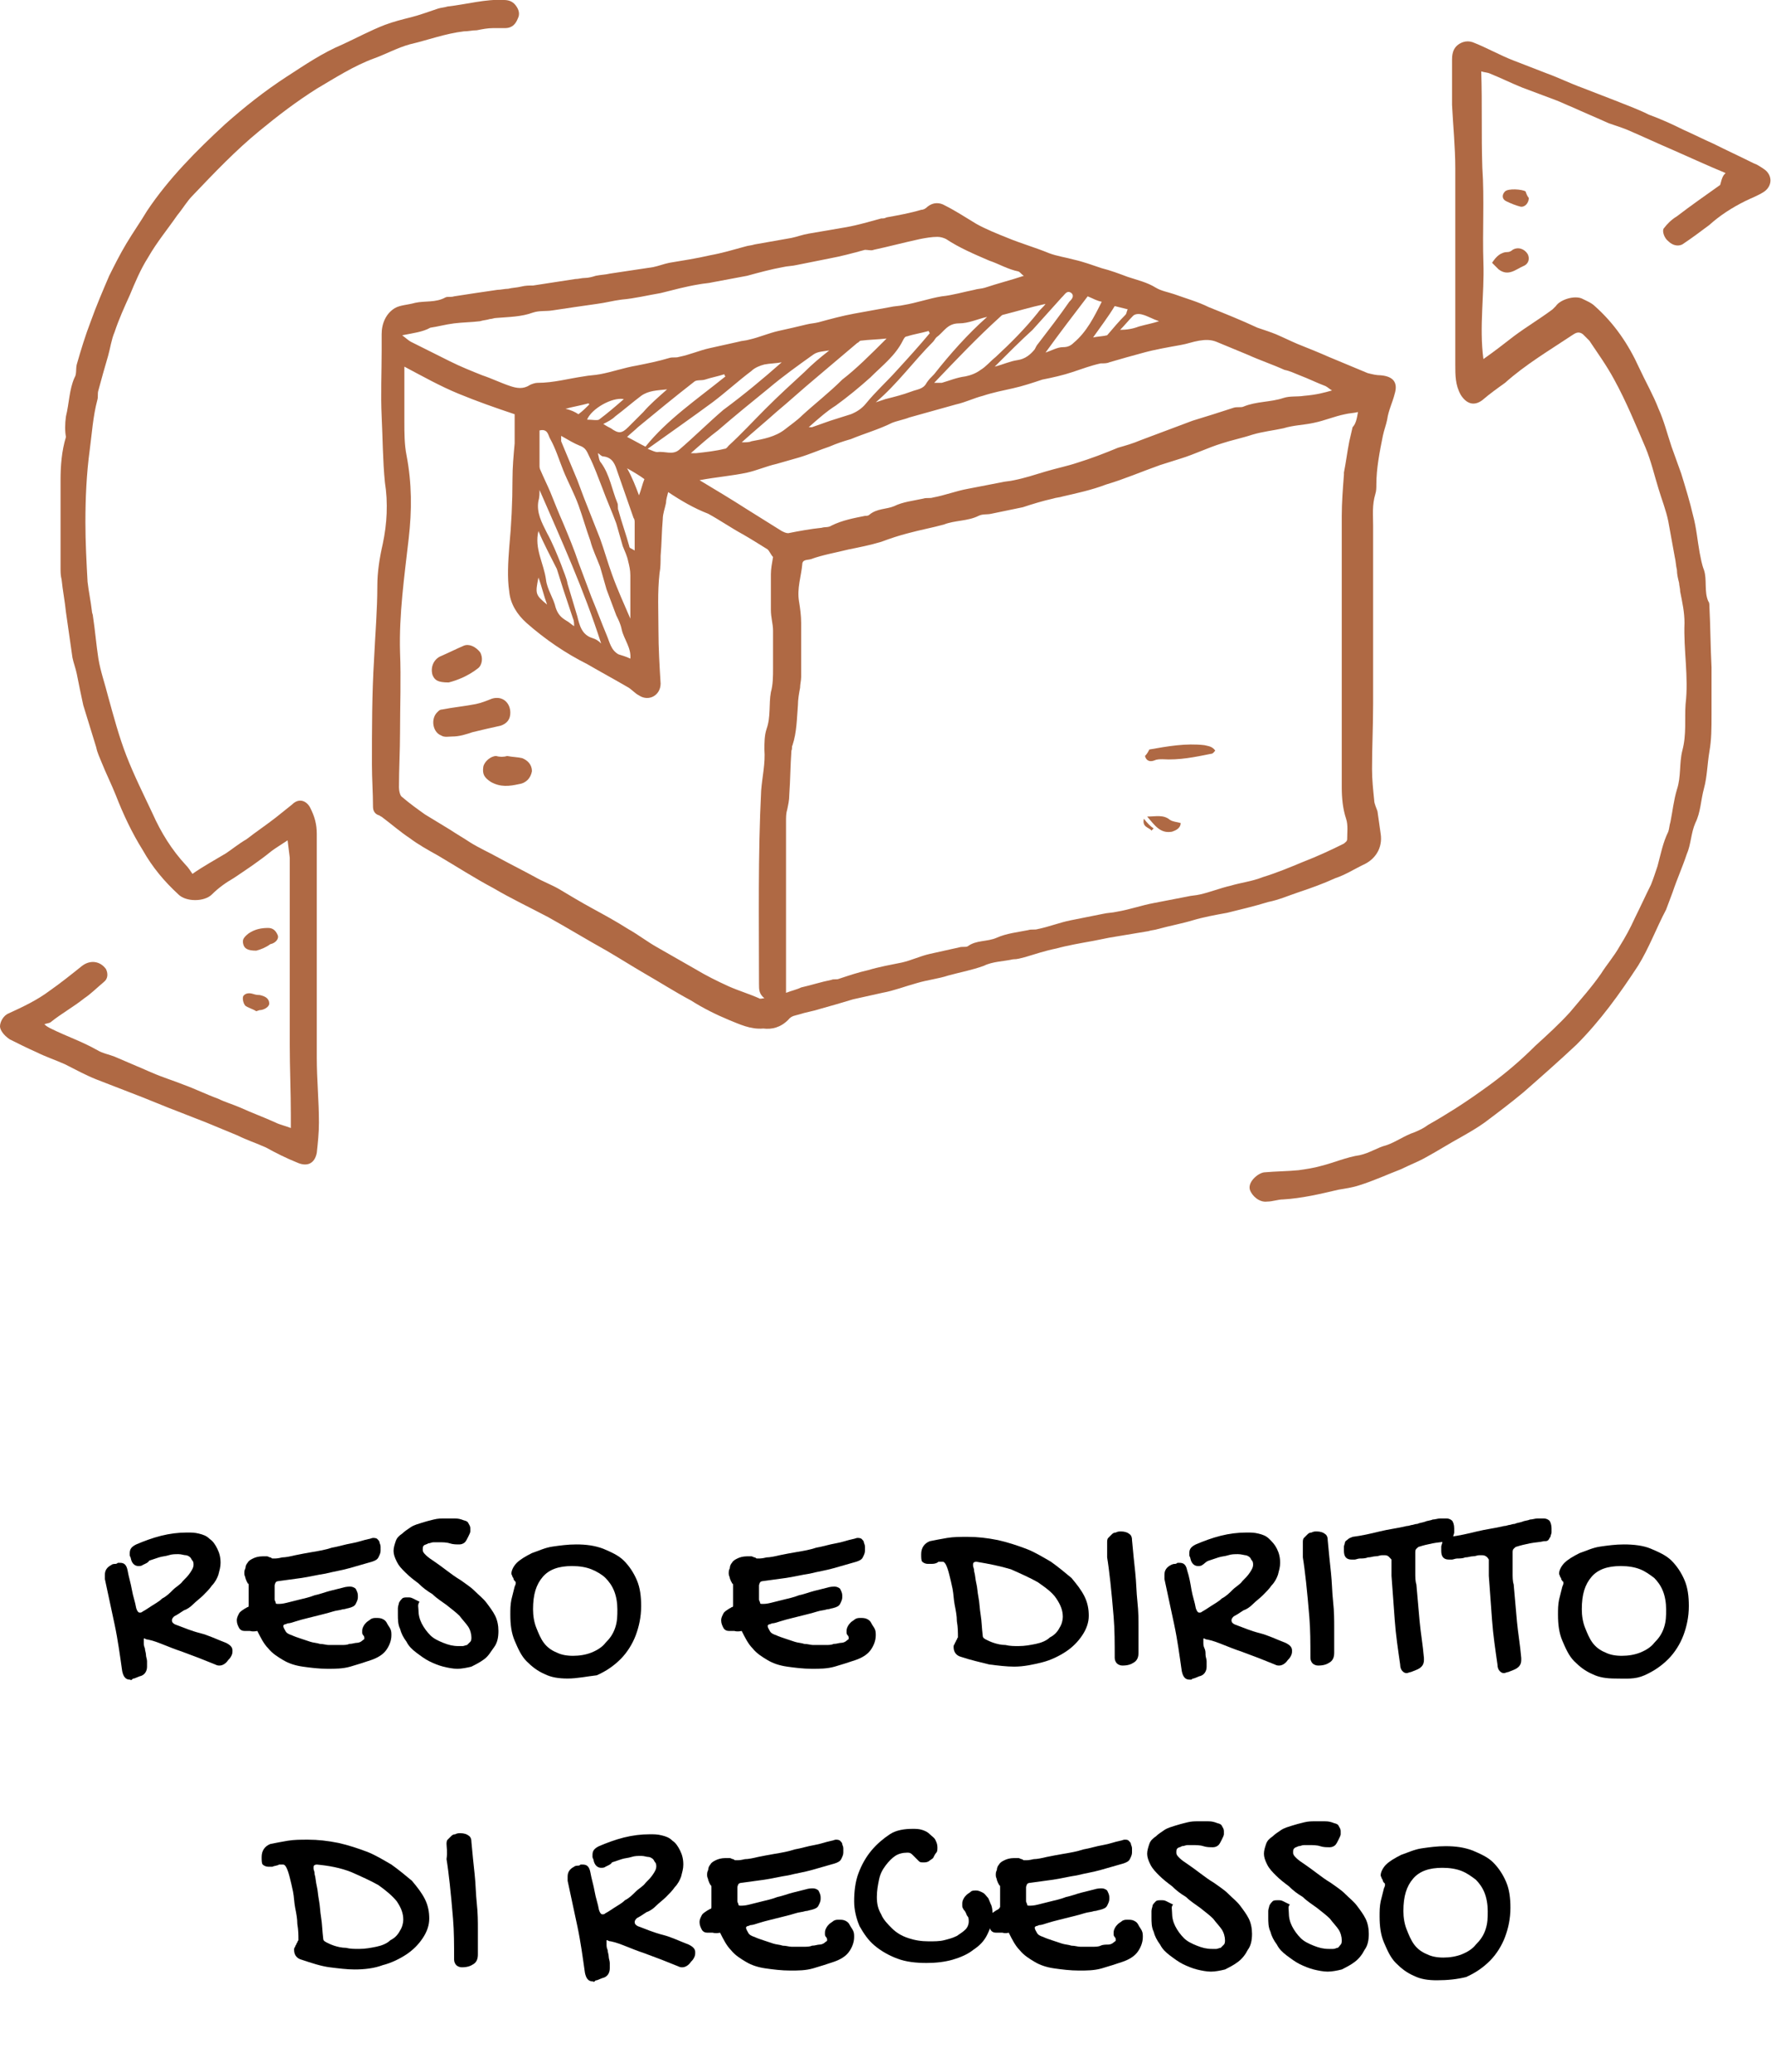 <svg xmlns="http://www.w3.org/2000/svg" xmlns:xlink="http://www.w3.org/1999/xlink" id="Livello_1" x="0px" y="0px" viewBox="0 0 163.8 191.6" style="enable-background:new 0 0 163.8 191.6;" xml:space="preserve"><style type="text/css">	.st0{enable-background:new    ;}	.st1{fill:#AF6944;}</style><g class="st0">	<path d="M13.2,144.7c-0.1,0.1-0.3,0.1-0.4,0.1c-0.3,0-0.6-0.2-0.7-0.7c0-0.1-0.1-0.2-0.1-0.3c0-0.1,0-0.2,0-0.2  c0-0.4,0.2-0.6,0.6-0.8c0.7-0.3,1.5-0.6,2.3-0.8c0.8-0.2,1.6-0.3,2.4-0.3c0.4,0,0.7,0,1.1,0.1c0.4,0.1,0.7,0.2,1,0.5  c0.3,0.2,0.5,0.5,0.7,0.9c0.2,0.4,0.3,0.8,0.3,1.3c0,0.4-0.1,0.7-0.2,1.1c-0.1,0.3-0.3,0.7-0.6,1c-0.2,0.3-0.5,0.6-0.8,0.9  s-0.6,0.5-0.9,0.8s-0.6,0.5-0.9,0.6c-0.3,0.2-0.6,0.4-0.8,0.5c-0.2,0.1-0.3,0.3-0.3,0.4c0,0.2,0.1,0.3,0.3,0.4  c0.8,0.3,1.5,0.6,2.3,0.8s1.6,0.6,2.4,0.9c0.4,0.2,0.6,0.4,0.6,0.7c0,0.2,0,0.3-0.1,0.5c-0.1,0.2-0.2,0.3-0.3,0.4  c-0.2,0.3-0.5,0.5-0.8,0.5c-0.1,0-0.2,0-0.4-0.1c-0.5-0.2-1-0.4-1.5-0.6c-0.5-0.2-1.1-0.4-1.6-0.6c-0.6-0.2-1.1-0.4-1.6-0.6  c-0.5-0.2-1-0.4-1.5-0.5c-0.2,0-0.3-0.1-0.3-0.1s-0.1,0-0.1,0s0,0.1,0,0.2c0,0,0,0.1,0,0.1c0,0,0,0.1,0,0.1c0,0.1,0,0.3,0.1,0.5  c0,0.2,0.1,0.4,0.1,0.6s0.1,0.4,0.1,0.6c0,0.2,0,0.3,0,0.5c0,0.4-0.2,0.8-0.7,0.9l-0.5,0.2c-0.1,0-0.1,0-0.2,0.1s-0.1,0-0.2,0  c-0.4,0-0.6-0.3-0.7-0.8c-0.2-1.4-0.4-2.9-0.7-4.3c-0.3-1.4-0.6-2.8-0.9-4.2c0-0.1,0-0.1,0-0.2s0-0.1,0-0.2c0-0.4,0.2-0.7,0.6-0.9  c0.1-0.1,0.3-0.1,0.4-0.1c0.1,0,0.2-0.1,0.2-0.1c0.1,0,0.1,0,0.1,0c0,0,0.1,0,0.1,0c0.4,0,0.6,0.2,0.7,0.7c0.1,0.6,0.3,1.2,0.4,1.8  c0.1,0.6,0.3,1.1,0.4,1.7c0.1,0.3,0.2,0.4,0.3,0.4c0,0,0.1,0,0.1,0s0.1,0,0.2-0.1c0.2-0.1,0.5-0.3,0.8-0.5c0.3-0.2,0.7-0.4,1-0.7  c0.4-0.2,0.7-0.5,1-0.8s0.7-0.5,0.9-0.8c0.3-0.3,0.5-0.5,0.7-0.8c0.2-0.3,0.3-0.5,0.3-0.7c0-0.1,0-0.3-0.1-0.4s-0.1-0.2-0.2-0.3  c-0.1-0.1-0.3-0.2-0.4-0.2c-0.2,0-0.4-0.1-0.7-0.1c-0.3,0-0.6,0-0.9,0.1c-0.3,0.1-0.6,0.1-0.9,0.2s-0.6,0.2-0.9,0.3  C13.7,144.5,13.4,144.6,13.2,144.7z"></path>	<path d="M23.1,150.8c0,0-0.1,0-0.1,0c0,0-0.1,0-0.1,0c-0.1,0-0.1,0-0.2,0c-0.1,0-0.1,0-0.1,0c-0.2,0-0.4-0.1-0.5-0.3  s-0.2-0.4-0.2-0.7c0-0.2,0.1-0.4,0.2-0.6c0.1-0.2,0.3-0.3,0.6-0.5c0.1,0,0.1-0.1,0.2-0.1s0.1-0.1,0.1-0.2c0-0.3,0-0.5,0-0.8  s0-0.6,0-1c0-0.1,0-0.2-0.1-0.2c0-0.1-0.1-0.2-0.1-0.2c0-0.1-0.1-0.2-0.1-0.3c0-0.1-0.1-0.2-0.1-0.4c0-0.2,0-0.3,0.1-0.5  c0-0.2,0.1-0.4,0.2-0.5c0.1-0.2,0.3-0.3,0.5-0.4c0.2-0.1,0.5-0.2,0.9-0.2c0.1,0,0.3,0,0.4,0c0.1,0,0.2,0.1,0.3,0.1  c0.1,0,0.1,0.1,0.2,0.1c0.1,0,0.1,0,0.2,0c0.1,0,0.3,0,0.7-0.1c0.3,0,0.8-0.1,1.2-0.2c0.5-0.1,1-0.2,1.6-0.3  c0.6-0.1,1.2-0.2,1.8-0.4c0.6-0.1,1.2-0.3,1.8-0.4s1.1-0.3,1.6-0.4c0.1,0,0.3-0.1,0.4-0.1c0.1,0,0.3,0,0.4,0.1s0.2,0.2,0.2,0.3  c0,0.1,0.1,0.2,0.1,0.4s0,0.3,0,0.4c0,0.2-0.1,0.4-0.2,0.6c-0.1,0.2-0.3,0.3-0.6,0.4c-0.7,0.2-1.4,0.4-2.1,0.6s-1.4,0.3-2.2,0.5  c-0.7,0.1-1.5,0.3-2.2,0.4c-0.7,0.1-1.5,0.2-2.2,0.3c-0.1,0-0.2,0.1-0.2,0.1s-0.1,0.2-0.1,0.3v0.5c0,0.1,0,0.3,0,0.4  c0,0.1,0,0.3,0,0.4s0.1,0.2,0.1,0.3c0,0.1,0.1,0.1,0.2,0.1c0.2,0,0.4,0,0.8-0.1c0.4-0.1,0.8-0.2,1.2-0.3s0.9-0.2,1.4-0.4  c0.5-0.1,1-0.3,1.4-0.4c0.4-0.1,0.8-0.2,1.2-0.3c0.3-0.1,0.6-0.1,0.7-0.1c0.2,0,0.4,0.1,0.5,0.2c0.1,0.2,0.2,0.4,0.2,0.6  c0,0,0,0.1,0,0.1c0,0,0,0.1,0,0.1c0,0.2-0.1,0.4-0.2,0.6c-0.1,0.2-0.3,0.3-0.7,0.4c-0.1,0-0.3,0.1-0.5,0.1  c-0.3,0.1-0.6,0.1-0.9,0.2s-0.7,0.2-1.1,0.3c-0.4,0.1-0.8,0.2-1.2,0.3c-0.4,0.1-0.8,0.2-1.1,0.3c-0.3,0.1-0.6,0.2-0.8,0.2  c-0.2,0.1-0.3,0.1-0.3,0.1c0,0-0.1,0.1-0.1,0.1c0,0.2,0.1,0.3,0.2,0.5c0.1,0.2,0.3,0.3,0.6,0.4c0.2,0.1,0.5,0.2,0.8,0.3  c0.3,0.1,0.6,0.2,0.9,0.3s0.6,0.1,0.9,0.2c0.3,0,0.6,0.1,0.8,0.1c0.1,0,0.3,0,0.5,0s0.4,0,0.7,0c0.2,0,0.5,0,0.7-0.1  c0.3,0,0.5-0.1,0.7-0.1c0.2,0,0.4-0.1,0.5-0.2c0.1-0.1,0.2-0.1,0.2-0.2c0-0.1,0-0.2-0.1-0.3c-0.1-0.1-0.1-0.2-0.1-0.3  c0-0.2,0-0.3,0.1-0.5c0.1-0.2,0.2-0.3,0.3-0.4c0.1-0.1,0.3-0.2,0.4-0.3c0.2-0.1,0.3-0.1,0.5-0.1c0.2,0,0.4,0,0.6,0.1  c0.2,0.1,0.3,0.2,0.4,0.4s0.2,0.3,0.3,0.5c0.1,0.2,0.1,0.4,0.1,0.6c0,0.5-0.2,1-0.5,1.4s-0.8,0.7-1.4,0.9s-1.2,0.4-1.9,0.6  s-1.4,0.2-2.1,0.2c-0.8,0-1.6-0.1-2.3-0.2c-0.7-0.1-1.3-0.3-1.8-0.6c-0.5-0.3-1-0.6-1.4-1.1c-0.4-0.4-0.7-1-1-1.6  C23.3,150.9,23.2,150.8,23.1,150.8z"></path>	<path d="M38.7,148.8c0,0.5,0.1,0.9,0.3,1.3s0.5,0.8,0.8,1.1c0.3,0.3,0.7,0.5,1.2,0.7s0.9,0.3,1.4,0.3c0.1,0,0.3,0,0.4,0  c0.1,0,0.3-0.1,0.4-0.1c0.1-0.1,0.2-0.2,0.3-0.3c0.1-0.1,0.1-0.3,0.1-0.4c0-0.3-0.1-0.7-0.3-1s-0.5-0.6-0.8-1  c-0.3-0.3-0.7-0.6-1.2-1c-0.4-0.3-0.9-0.6-1.3-1c-0.5-0.3-0.9-0.6-1.3-1c-0.4-0.3-0.8-0.6-1.2-1s-0.6-0.6-0.8-1s-0.3-0.7-0.3-1  c0-0.3,0.1-0.6,0.2-0.9c0.1-0.3,0.3-0.5,0.6-0.7c0.2-0.2,0.5-0.4,0.8-0.6c0.3-0.2,0.7-0.3,1-0.4s0.7-0.2,1.1-0.3  c0.4-0.1,0.7-0.1,1-0.1c0.2,0,0.5,0,0.8,0s0.5,0,0.8,0.1c0.2,0.1,0.5,0.1,0.6,0.3s0.2,0.3,0.2,0.5c0,0.1,0,0.2,0,0.3  c0,0.1-0.1,0.3-0.2,0.5c-0.1,0.2-0.2,0.4-0.3,0.5c-0.1,0.1-0.3,0.2-0.5,0.2c-0.3,0-0.6,0-0.9-0.1c-0.3-0.1-0.7-0.1-1-0.1  c-0.2,0-0.4,0-0.5,0c-0.2,0-0.3,0.1-0.5,0.1c-0.1,0.1-0.3,0.1-0.4,0.2s-0.1,0.2-0.1,0.4s0.1,0.3,0.3,0.5c0.2,0.2,0.5,0.4,0.8,0.6  c0.3,0.2,0.7,0.5,1.1,0.8c0.4,0.3,0.8,0.6,1.3,0.9c0.4,0.3,0.9,0.6,1.3,1c0.4,0.4,0.8,0.7,1.1,1.1c0.3,0.4,0.6,0.8,0.8,1.2  c0.2,0.4,0.3,0.9,0.3,1.4c0,0.6-0.1,1.1-0.4,1.5s-0.5,0.8-0.9,1.1s-0.8,0.5-1.2,0.7c-0.4,0.1-0.9,0.2-1.3,0.2  c-0.4,0-0.9-0.1-1.3-0.2c-0.4-0.1-0.9-0.3-1.3-0.5c-0.4-0.2-0.8-0.5-1.2-0.8c-0.4-0.3-0.7-0.6-0.9-1c-0.3-0.4-0.5-0.8-0.6-1.2  c-0.2-0.4-0.2-0.9-0.2-1.3c0-0.2,0-0.4,0-0.6s0.1-0.4,0.1-0.5c0.1-0.2,0.2-0.3,0.3-0.4c0.1-0.1,0.3-0.1,0.4-0.1c0.1,0,0.1,0,0.2,0  c0.1,0,0.2,0,0.4,0.1c0.2,0.1,0.4,0.2,0.6,0.3C38.6,148.4,38.7,148.6,38.7,148.8z"></path>	<path d="M52.5,155.2c-0.8,0-1.5-0.1-2.1-0.4c-0.7-0.3-1.2-0.7-1.7-1.2c-0.5-0.5-0.8-1.2-1.1-1.9c-0.3-0.7-0.4-1.5-0.4-2.4  c0-0.5,0-0.9,0.1-1.4c0.1-0.4,0.2-0.8,0.3-1.2c0.1-0.2,0.1-0.3,0.1-0.3c0-0.1,0-0.2-0.1-0.2c0-0.1-0.1-0.1-0.1-0.2  c0-0.1-0.1-0.2-0.1-0.2c0-0.1-0.1-0.2-0.1-0.3c0-0.3,0.2-0.7,0.5-1c0.3-0.3,0.8-0.6,1.4-0.9c0.6-0.2,1.2-0.5,1.9-0.6  s1.4-0.2,2.2-0.2c0.9,0,1.7,0.1,2.5,0.4c0.7,0.3,1.4,0.6,1.9,1.1c0.5,0.5,0.9,1.1,1.2,1.8c0.3,0.7,0.4,1.5,0.4,2.4  c0,1-0.2,1.9-0.5,2.7s-0.8,1.6-1.4,2.2c-0.6,0.6-1.3,1.1-2.2,1.5C54.3,155,53.4,155.2,52.5,155.2z M57.1,148.8  c0-0.6-0.1-1.2-0.3-1.7c-0.2-0.5-0.5-0.9-0.8-1.2s-0.8-0.6-1.3-0.8c-0.5-0.2-1.1-0.3-1.8-0.3c-1.2,0-2.1,0.3-2.7,1  c-0.6,0.7-0.9,1.6-0.9,3c0,0.6,0.1,1.2,0.3,1.7c0.2,0.5,0.4,1,0.7,1.4c0.3,0.4,0.7,0.7,1.2,0.9c0.4,0.2,0.9,0.3,1.5,0.3  c0.6,0,1.2-0.1,1.7-0.3c0.5-0.2,1-0.5,1.3-0.9c0.4-0.4,0.7-0.8,0.9-1.4S57.1,149.4,57.1,148.8z"></path>	<path d="M67.9,150.8c0,0-0.1,0-0.1,0c0,0-0.1,0-0.1,0c-0.1,0-0.1,0-0.2,0c-0.1,0-0.1,0-0.1,0c-0.2,0-0.4-0.1-0.5-0.3  s-0.2-0.4-0.2-0.7c0-0.2,0.1-0.4,0.2-0.6c0.1-0.2,0.3-0.3,0.6-0.5c0.1,0,0.1-0.1,0.2-0.1s0.1-0.1,0.1-0.2c0-0.3,0-0.5,0-0.8  s0-0.6,0-1c0-0.1,0-0.2-0.1-0.2c0-0.1-0.1-0.2-0.1-0.2c0-0.1-0.1-0.2-0.1-0.3c0-0.1-0.1-0.2-0.1-0.4c0-0.2,0-0.3,0.1-0.5  c0-0.2,0.1-0.4,0.2-0.5c0.1-0.2,0.3-0.3,0.5-0.4c0.2-0.1,0.5-0.2,0.9-0.2c0.1,0,0.3,0,0.4,0c0.1,0,0.2,0.1,0.3,0.1  c0.1,0,0.1,0.1,0.2,0.1c0.1,0,0.1,0,0.2,0c0.1,0,0.3,0,0.7-0.1c0.3,0,0.8-0.1,1.2-0.2c0.5-0.1,1-0.2,1.6-0.3  c0.6-0.1,1.2-0.2,1.8-0.4c0.6-0.1,1.2-0.3,1.8-0.4s1.1-0.3,1.6-0.4c0.1,0,0.3-0.1,0.4-0.1c0.1,0,0.3,0,0.4,0.1s0.2,0.2,0.2,0.3  c0,0.1,0.1,0.2,0.1,0.4s0,0.3,0,0.4c0,0.2-0.1,0.4-0.2,0.6c-0.1,0.2-0.3,0.3-0.6,0.4c-0.7,0.2-1.4,0.4-2.1,0.6s-1.4,0.3-2.2,0.5  c-0.7,0.1-1.5,0.3-2.2,0.4c-0.7,0.1-1.5,0.2-2.2,0.3c-0.1,0-0.2,0.1-0.2,0.1s-0.1,0.2-0.1,0.3v0.5c0,0.1,0,0.3,0,0.4  c0,0.1,0,0.3,0,0.4s0.1,0.2,0.1,0.3c0,0.1,0.1,0.1,0.2,0.1c0.2,0,0.4,0,0.8-0.1c0.4-0.1,0.8-0.2,1.2-0.3s0.9-0.2,1.4-0.4  c0.5-0.1,1-0.3,1.4-0.4c0.4-0.1,0.8-0.2,1.2-0.3c0.3-0.1,0.6-0.1,0.7-0.1c0.2,0,0.4,0.1,0.5,0.2c0.1,0.2,0.2,0.4,0.2,0.6  c0,0,0,0.1,0,0.1c0,0,0,0.1,0,0.1c0,0.2-0.1,0.4-0.2,0.6c-0.1,0.2-0.3,0.3-0.7,0.4c-0.1,0-0.3,0.1-0.5,0.1  c-0.3,0.1-0.6,0.1-0.9,0.2s-0.7,0.2-1.1,0.3c-0.4,0.1-0.8,0.2-1.2,0.3c-0.4,0.1-0.8,0.2-1.1,0.3c-0.3,0.1-0.6,0.2-0.8,0.2  c-0.2,0.1-0.3,0.1-0.3,0.1c0,0-0.1,0.1-0.1,0.1c0,0.2,0.1,0.3,0.2,0.5c0.1,0.2,0.3,0.3,0.6,0.4c0.2,0.1,0.5,0.2,0.8,0.3  c0.3,0.1,0.6,0.2,0.9,0.3s0.6,0.1,0.9,0.2c0.3,0,0.6,0.1,0.8,0.1c0.1,0,0.3,0,0.5,0s0.4,0,0.7,0c0.2,0,0.5,0,0.7-0.1  c0.3,0,0.5-0.1,0.7-0.1c0.2,0,0.4-0.1,0.5-0.2c0.1-0.1,0.2-0.1,0.2-0.2c0-0.1,0-0.2-0.1-0.3c-0.1-0.1-0.1-0.2-0.1-0.3  c0-0.2,0-0.3,0.1-0.5c0.1-0.2,0.2-0.3,0.3-0.4c0.1-0.1,0.3-0.2,0.4-0.3c0.2-0.1,0.3-0.1,0.5-0.1c0.2,0,0.4,0,0.6,0.1  c0.2,0.1,0.3,0.2,0.4,0.4s0.2,0.3,0.3,0.5c0.1,0.2,0.1,0.4,0.1,0.6c0,0.5-0.2,1-0.5,1.4s-0.8,0.7-1.4,0.9s-1.2,0.4-1.9,0.6  s-1.4,0.2-2.1,0.2c-0.8,0-1.6-0.1-2.3-0.2c-0.7-0.1-1.3-0.3-1.8-0.6c-0.5-0.3-1-0.6-1.4-1.1c-0.4-0.4-0.7-1-1-1.6  C68.1,150.9,68,150.8,67.9,150.8z"></path>	<path d="M86.2,144.6c-0.1,0-0.2,0-0.2,0s-0.1,0-0.2,0c-0.2,0-0.4-0.1-0.5-0.2c-0.1-0.1-0.1-0.4-0.1-0.7c0-0.6,0.3-1,0.8-1.2  c0.5-0.1,1-0.2,1.6-0.3c0.6-0.1,1.2-0.1,1.9-0.1c0.9,0,1.8,0.1,2.8,0.3c0.9,0.2,1.8,0.5,2.6,0.8c0.8,0.3,1.6,0.8,2.3,1.2  c0.7,0.5,1.3,1,1.9,1.5c0.5,0.6,0.9,1.1,1.2,1.7c0.3,0.6,0.4,1.2,0.4,1.8c0,0.6-0.2,1.2-0.6,1.8c-0.4,0.6-0.9,1.1-1.5,1.5  c-0.6,0.4-1.4,0.8-2.2,1s-1.7,0.4-2.6,0.4c-0.7,0-1.5-0.1-2.3-0.2c-0.8-0.2-1.7-0.4-2.6-0.7c-0.4-0.1-0.7-0.4-0.7-0.9  c0-0.1,0-0.2,0.1-0.3c0-0.1,0.1-0.2,0.1-0.2c0-0.1,0.1-0.2,0.1-0.2c0-0.1,0.1-0.2,0.1-0.2c0-0.5,0-0.9-0.1-1.5c0-0.5-0.1-1-0.2-1.5  c-0.1-0.5-0.1-1-0.2-1.5c-0.1-0.5-0.2-0.9-0.3-1.3c-0.1-0.4-0.2-0.7-0.3-0.9c-0.1-0.2-0.2-0.3-0.3-0.3c-0.1,0-0.3,0-0.4,0  C86.7,144.5,86.5,144.6,86.2,144.6z M90.3,144.4c-0.2,0-0.3,0.1-0.3,0.2c0,0,0,0.1,0,0.2s0.1,0.2,0.1,0.5c0.1,0.3,0.1,0.7,0.2,1.1  c0.1,0.4,0.1,0.8,0.2,1.3c0.1,0.5,0.1,1,0.2,1.6c0.1,0.6,0.1,1.2,0.2,2c0,0.1,0.1,0.2,0.3,0.3c0.2,0.1,0.4,0.2,0.7,0.3  c0.3,0.1,0.7,0.2,1.1,0.2c0.4,0.1,0.8,0.1,1.2,0.1c0.6,0,1.1-0.1,1.6-0.2s1-0.3,1.3-0.6c0.4-0.2,0.7-0.5,0.9-0.9  c0.2-0.3,0.3-0.7,0.3-1c0-0.6-0.2-1.1-0.6-1.7s-1-1-1.7-1.5c-0.7-0.4-1.6-0.8-2.5-1.2C92.5,144.8,91.5,144.6,90.3,144.4z"></path>	<path d="M102.4,142.6c0-0.1,0-0.3,0.1-0.4c0.1-0.1,0.2-0.2,0.3-0.3c0.1-0.1,0.2-0.2,0.4-0.2c0.2-0.1,0.3-0.1,0.5-0.1  c0.3,0,0.6,0.1,0.7,0.2c0.2,0.1,0.3,0.3,0.3,0.6c0.1,1.1,0.2,2.1,0.3,3s0.1,1.8,0.2,2.7s0.1,1.7,0.1,2.4s0,1.5,0,2.3  c0,0.4-0.1,0.7-0.4,0.9c-0.3,0.2-0.6,0.3-1.1,0.3c-0.2,0-0.4-0.1-0.5-0.2s-0.2-0.3-0.2-0.5c0-1.4,0-2.6-0.1-3.8  c-0.1-1.2-0.2-2.3-0.3-3.2c-0.1-0.9-0.2-1.7-0.3-2.3C102.4,143.3,102.4,142.8,102.4,142.6z"></path>	<path d="M111.2,144.7c-0.1,0.1-0.3,0.1-0.4,0.1c-0.3,0-0.6-0.2-0.7-0.7c0-0.1-0.1-0.2-0.1-0.3c0-0.1,0-0.2,0-0.2  c0-0.4,0.2-0.6,0.6-0.8c0.7-0.3,1.5-0.6,2.3-0.8c0.8-0.2,1.6-0.3,2.4-0.3c0.4,0,0.7,0,1.1,0.1c0.4,0.1,0.7,0.2,1,0.5  s0.5,0.5,0.7,0.9c0.2,0.4,0.3,0.8,0.3,1.3c0,0.4-0.1,0.7-0.2,1.1c-0.1,0.3-0.3,0.7-0.6,1c-0.2,0.3-0.5,0.6-0.8,0.9  c-0.3,0.3-0.6,0.5-0.9,0.8s-0.6,0.5-0.9,0.6c-0.3,0.2-0.6,0.4-0.8,0.5c-0.2,0.1-0.3,0.3-0.3,0.4c0,0.2,0.1,0.3,0.3,0.4  c0.8,0.3,1.5,0.6,2.3,0.8s1.6,0.6,2.4,0.9c0.4,0.2,0.6,0.4,0.6,0.7c0,0.2,0,0.3-0.1,0.5c-0.1,0.2-0.2,0.3-0.3,0.4  c-0.2,0.3-0.5,0.5-0.8,0.5c-0.1,0-0.2,0-0.4-0.1c-0.5-0.2-1-0.4-1.5-0.6c-0.5-0.2-1.1-0.4-1.6-0.6c-0.6-0.2-1.1-0.4-1.6-0.6  s-1-0.4-1.5-0.5c-0.2,0-0.3-0.1-0.3-0.1s-0.1,0-0.1,0s0,0.1,0,0.2c0,0,0,0.1,0,0.1c0,0,0,0.1,0,0.1c0,0.1,0,0.3,0.1,0.5  s0.1,0.4,0.1,0.6c0,0.2,0.1,0.4,0.1,0.6c0,0.2,0,0.3,0,0.5c0,0.4-0.2,0.8-0.7,0.9l-0.5,0.2c-0.1,0-0.1,0-0.2,0.1  c-0.1,0-0.1,0-0.2,0c-0.4,0-0.6-0.3-0.7-0.8c-0.2-1.4-0.4-2.9-0.7-4.3c-0.3-1.4-0.6-2.8-0.9-4.2c0-0.1,0-0.1,0-0.2s0-0.1,0-0.2  c0-0.4,0.2-0.7,0.6-0.9c0.2-0.1,0.3-0.1,0.4-0.1c0.1,0,0.2-0.1,0.2-0.1c0.1,0,0.1,0,0.1,0c0,0,0.1,0,0.1,0c0.4,0,0.6,0.2,0.7,0.7  c0.2,0.6,0.3,1.2,0.4,1.8c0.1,0.6,0.3,1.1,0.4,1.7c0.1,0.3,0.2,0.4,0.3,0.4c0,0,0.1,0,0.1,0s0.1,0,0.2-0.1c0.2-0.1,0.5-0.3,0.8-0.5  c0.3-0.2,0.7-0.4,1-0.7c0.4-0.2,0.7-0.5,1-0.8s0.7-0.5,0.9-0.8c0.3-0.3,0.5-0.5,0.7-0.8c0.2-0.3,0.3-0.5,0.3-0.7  c0-0.1,0-0.3-0.1-0.4s-0.1-0.2-0.2-0.3c-0.1-0.1-0.3-0.2-0.4-0.2s-0.4-0.1-0.7-0.1c-0.3,0-0.6,0-0.9,0.1c-0.3,0.1-0.6,0.1-0.9,0.2  c-0.3,0.1-0.6,0.2-0.9,0.3S111.4,144.6,111.2,144.7z"></path>	<path d="M120.5,142.6c0-0.1,0-0.3,0.1-0.4c0.1-0.1,0.2-0.2,0.3-0.3c0.1-0.1,0.2-0.2,0.4-0.2c0.2-0.1,0.3-0.1,0.5-0.1  c0.3,0,0.6,0.1,0.7,0.2c0.2,0.1,0.3,0.3,0.3,0.6c0.1,1.1,0.2,2.1,0.3,3s0.1,1.8,0.2,2.7s0.1,1.7,0.1,2.4c0,0.8,0,1.5,0,2.3  c0,0.4-0.1,0.7-0.4,0.9c-0.3,0.2-0.6,0.3-1.1,0.3c-0.2,0-0.4-0.1-0.5-0.2s-0.2-0.3-0.2-0.5c0-1.4,0-2.6-0.1-3.8  c-0.1-1.2-0.2-2.3-0.3-3.2c-0.1-0.9-0.2-1.7-0.3-2.3C120.5,143.3,120.5,142.8,120.5,142.6z"></path>	<path d="M128.1,143.8c-0.1,0-0.2,0-0.3,0c-0.2,0-0.3,0.1-0.6,0.1c-0.2,0-0.4,0.1-0.7,0.1c-0.2,0.1-0.5,0.1-0.7,0.1  c-0.2,0-0.4,0.1-0.5,0.1s-0.3,0-0.3,0c-0.5,0-0.7-0.3-0.7-0.8c0-0.2,0-0.3,0-0.4s0.1-0.3,0.1-0.4s0.2-0.2,0.3-0.3  c0.1-0.1,0.2-0.1,0.4-0.2c0.8-0.1,1.7-0.3,2.5-0.5c0.8-0.2,1.7-0.3,2.5-0.5c0.2,0,0.4-0.1,0.5-0.1c0.1,0,0.3-0.1,0.5-0.1  c0.2-0.1,0.4-0.1,0.7-0.2c0.2-0.1,0.5-0.1,0.7-0.2c0.2,0,0.5-0.1,0.7-0.1s0.4,0,0.6,0c0.2,0,0.4,0.1,0.5,0.2s0.2,0.4,0.2,0.7  c0,0.2,0,0.3,0,0.4s-0.1,0.3-0.1,0.4c-0.1,0.1-0.1,0.2-0.2,0.3c-0.1,0.1-0.2,0.1-0.4,0.1c-0.4,0.1-0.8,0.1-1.3,0.2  c-0.5,0.1-0.9,0.2-1.2,0.3c-0.1,0-0.2,0.1-0.3,0.2c-0.1,0.1-0.1,0.2-0.1,0.4c0,0.2,0,0.3,0,0.5c0,0.2,0,0.3,0,0.4c0,0.3,0,0.7,0,1  c0,0.3,0,0.7,0.1,1c0.1,1.1,0.2,2.3,0.3,3.4c0.1,1.1,0.3,2.2,0.4,3.4c0,0,0,0.1,0,0.1c0,0,0,0.1,0,0.1c0,0.4-0.2,0.7-0.7,0.9  l-0.5,0.2c-0.1,0-0.3,0.1-0.4,0.1c-0.2,0-0.3-0.1-0.4-0.2c-0.1-0.1-0.2-0.3-0.2-0.6c-0.2-1.4-0.4-2.7-0.5-4.1  c-0.1-1.4-0.2-2.7-0.3-4.1c0-0.2,0-0.5,0-0.7c0-0.3,0-0.5,0-0.8C128.5,144,128.4,143.8,128.1,143.8z"></path>	<path d="M137.1,143.8c-0.1,0-0.2,0-0.3,0c-0.2,0-0.3,0.1-0.6,0.1c-0.2,0-0.4,0.1-0.7,0.1c-0.2,0.1-0.5,0.1-0.7,0.1  c-0.2,0-0.4,0.1-0.5,0.1s-0.3,0-0.3,0c-0.5,0-0.7-0.3-0.7-0.8c0-0.2,0-0.3,0-0.4s0.1-0.3,0.1-0.4s0.2-0.2,0.3-0.3  c0.1-0.1,0.2-0.1,0.4-0.2c0.8-0.1,1.7-0.3,2.5-0.5c0.8-0.2,1.7-0.3,2.5-0.5c0.2,0,0.4-0.1,0.5-0.1c0.1,0,0.3-0.1,0.5-0.1  c0.2-0.1,0.4-0.1,0.7-0.2c0.2-0.1,0.5-0.1,0.7-0.2c0.2,0,0.5-0.1,0.7-0.1s0.4,0,0.6,0c0.2,0,0.4,0.1,0.5,0.2s0.2,0.4,0.2,0.7  c0,0.2,0,0.3,0,0.4s-0.1,0.3-0.1,0.4c-0.1,0.1-0.1,0.2-0.2,0.3c-0.1,0.1-0.2,0.1-0.4,0.1c-0.4,0.1-0.8,0.1-1.3,0.2  c-0.5,0.1-0.9,0.2-1.2,0.3c-0.1,0-0.2,0.1-0.3,0.2c-0.1,0.1-0.1,0.2-0.1,0.4c0,0.2,0,0.3,0,0.5c0,0.2,0,0.3,0,0.4c0,0.3,0,0.7,0,1  c0,0.3,0,0.7,0.1,1c0.1,1.1,0.2,2.3,0.3,3.4c0.1,1.1,0.3,2.2,0.4,3.4c0,0,0,0.1,0,0.1c0,0,0,0.1,0,0.1c0,0.4-0.2,0.7-0.7,0.9  l-0.5,0.2c-0.1,0-0.3,0.1-0.4,0.1c-0.2,0-0.3-0.1-0.4-0.2c-0.1-0.1-0.2-0.3-0.2-0.6c-0.2-1.4-0.4-2.7-0.5-4.1  c-0.1-1.4-0.2-2.7-0.3-4.1c0-0.2,0-0.5,0-0.7c0-0.3,0-0.5,0-0.8C137.6,144,137.4,143.8,137.1,143.8z"></path>	<path d="M149.4,155.2c-0.8,0-1.5-0.1-2.1-0.4c-0.7-0.3-1.2-0.7-1.7-1.2c-0.5-0.5-0.8-1.2-1.1-1.9c-0.3-0.7-0.4-1.5-0.4-2.4  c0-0.5,0-0.9,0.1-1.4c0.1-0.4,0.2-0.8,0.3-1.2c0.1-0.2,0.1-0.3,0.1-0.3c0-0.1,0-0.2-0.1-0.2c0-0.1-0.1-0.1-0.1-0.2  c0-0.1-0.1-0.2-0.1-0.2c0-0.1-0.1-0.2-0.1-0.3c0-0.3,0.2-0.7,0.5-1c0.3-0.3,0.8-0.6,1.4-0.9c0.6-0.2,1.2-0.5,1.9-0.6  s1.4-0.2,2.2-0.2c0.9,0,1.8,0.1,2.5,0.4c0.7,0.3,1.4,0.6,1.9,1.1s0.9,1.1,1.2,1.8c0.3,0.7,0.4,1.5,0.4,2.4c0,1-0.2,1.9-0.5,2.7  s-0.8,1.6-1.4,2.2c-0.6,0.6-1.3,1.1-2.2,1.5S150.4,155.2,149.4,155.2z M154.1,148.8c0-0.6-0.1-1.2-0.3-1.7  c-0.2-0.5-0.5-0.9-0.8-1.2c-0.4-0.3-0.8-0.6-1.3-0.8c-0.5-0.2-1.1-0.3-1.8-0.3c-1.2,0-2.1,0.3-2.7,1c-0.6,0.7-0.9,1.6-0.9,3  c0,0.6,0.1,1.2,0.3,1.7c0.2,0.5,0.4,1,0.7,1.4c0.3,0.4,0.7,0.7,1.2,0.9c0.4,0.2,0.9,0.3,1.5,0.3c0.6,0,1.2-0.1,1.7-0.3  c0.5-0.2,1-0.5,1.3-0.9c0.4-0.4,0.7-0.8,0.9-1.4S154.1,149.4,154.1,148.8z"></path></g><g class="st0">	<path d="M25.2,172.6c-0.1,0-0.2,0-0.2,0c-0.1,0-0.1,0-0.2,0c-0.2,0-0.4-0.1-0.5-0.2c-0.1-0.1-0.1-0.4-0.1-0.7c0-0.6,0.3-1,0.8-1.2  c0.5-0.1,1-0.2,1.6-0.3c0.6-0.1,1.2-0.1,1.9-0.1c0.9,0,1.8,0.1,2.8,0.3c0.9,0.2,1.8,0.5,2.6,0.8c0.8,0.3,1.6,0.8,2.3,1.2  c0.7,0.5,1.3,1,1.9,1.5c0.5,0.6,0.9,1.1,1.2,1.7c0.3,0.6,0.4,1.2,0.4,1.8c0,0.6-0.2,1.2-0.6,1.8c-0.4,0.6-0.9,1.1-1.5,1.5  c-0.6,0.4-1.4,0.8-2.2,1c-0.8,0.3-1.7,0.4-2.6,0.4c-0.7,0-1.5-0.1-2.3-0.2s-1.7-0.4-2.6-0.7c-0.4-0.1-0.7-0.4-0.7-0.9  c0-0.1,0-0.2,0.1-0.3c0-0.1,0.1-0.2,0.1-0.2c0-0.1,0.1-0.2,0.1-0.2c0-0.1,0.1-0.2,0.1-0.2c0-0.5,0-0.9-0.1-1.5c0-0.5-0.1-1-0.2-1.5  c-0.1-0.5-0.1-1-0.2-1.5c-0.1-0.5-0.2-0.9-0.3-1.3c-0.1-0.4-0.2-0.7-0.3-0.9c-0.1-0.2-0.2-0.3-0.3-0.3c-0.1,0-0.3,0-0.4,0  C25.7,172.5,25.4,172.5,25.2,172.6z M29.3,172.4c-0.2,0-0.3,0.1-0.3,0.2c0,0,0,0.1,0,0.2s0.1,0.2,0.1,0.5c0.1,0.3,0.1,0.7,0.2,1.1  c0.1,0.4,0.1,0.8,0.2,1.3s0.1,1,0.2,1.6c0.1,0.6,0.1,1.2,0.2,2c0,0.1,0.1,0.2,0.3,0.3c0.2,0.1,0.4,0.2,0.7,0.3  c0.3,0.1,0.7,0.2,1.1,0.2c0.4,0.1,0.8,0.1,1.2,0.1c0.6,0,1.1-0.1,1.6-0.2c0.5-0.1,1-0.3,1.3-0.6c0.4-0.2,0.7-0.5,0.9-0.9  c0.2-0.3,0.3-0.7,0.3-1c0-0.6-0.2-1.1-0.6-1.7c-0.4-0.5-1-1-1.7-1.5c-0.7-0.4-1.6-0.8-2.5-1.2C31.5,172.7,30.4,172.5,29.3,172.4z"></path>	<path d="M41.3,170.5c0-0.1,0-0.3,0.1-0.4c0.1-0.1,0.2-0.2,0.3-0.3c0.1-0.1,0.2-0.2,0.4-0.2c0.2-0.1,0.3-0.1,0.5-0.1  c0.3,0,0.6,0.1,0.7,0.2c0.2,0.1,0.3,0.3,0.3,0.6c0.1,1.1,0.2,2.1,0.3,3s0.1,1.8,0.2,2.7s0.1,1.7,0.1,2.4c0,0.8,0,1.5,0,2.3  c0,0.4-0.1,0.7-0.4,0.9c-0.3,0.2-0.6,0.3-1.1,0.3c-0.2,0-0.4-0.1-0.5-0.2s-0.2-0.3-0.2-0.5c0-1.4,0-2.6-0.1-3.8  c-0.1-1.2-0.2-2.3-0.3-3.2c-0.1-0.9-0.2-1.7-0.3-2.3C41.4,171.2,41.3,170.8,41.3,170.5z"></path>	<path d="M56,172.6c-0.1,0.1-0.3,0.1-0.4,0.1c-0.3,0-0.6-0.2-0.7-0.7c0-0.1-0.1-0.2-0.1-0.3c0-0.1,0-0.2,0-0.2  c0-0.4,0.2-0.6,0.6-0.8c0.7-0.3,1.5-0.6,2.3-0.8c0.8-0.2,1.6-0.3,2.4-0.3c0.4,0,0.7,0,1.1,0.1c0.4,0.1,0.7,0.2,1,0.5  c0.3,0.2,0.5,0.5,0.7,0.9c0.2,0.4,0.3,0.8,0.3,1.3c0,0.4-0.1,0.7-0.2,1.1c-0.1,0.3-0.3,0.7-0.6,1c-0.2,0.3-0.5,0.6-0.8,0.9  s-0.6,0.5-0.9,0.8s-0.6,0.5-0.9,0.6c-0.3,0.2-0.6,0.4-0.8,0.5c-0.2,0.1-0.3,0.3-0.3,0.4c0,0.2,0.1,0.3,0.3,0.4  c0.8,0.3,1.5,0.6,2.3,0.8s1.6,0.6,2.4,0.9c0.4,0.2,0.6,0.4,0.6,0.7c0,0.2,0,0.3-0.1,0.5c-0.1,0.2-0.2,0.3-0.3,0.4  c-0.2,0.3-0.5,0.5-0.8,0.5c-0.1,0-0.2,0-0.4-0.1c-0.5-0.2-1-0.4-1.5-0.6c-0.5-0.2-1.1-0.4-1.6-0.6c-0.6-0.2-1.1-0.4-1.6-0.6  c-0.5-0.2-1-0.4-1.5-0.5c-0.2,0-0.3-0.1-0.3-0.1s-0.1,0-0.1,0s0,0.1,0,0.2c0,0,0,0.1,0,0.1c0,0,0,0.1,0,0.1c0,0.1,0,0.3,0.1,0.5  c0,0.2,0.1,0.4,0.1,0.6s0.1,0.4,0.1,0.6c0,0.2,0,0.3,0,0.5c0,0.4-0.2,0.8-0.7,0.9l-0.5,0.2c-0.1,0-0.1,0-0.2,0.1s-0.1,0-0.2,0  c-0.4,0-0.6-0.3-0.7-0.8c-0.2-1.4-0.4-2.9-0.7-4.3c-0.3-1.4-0.6-2.8-0.9-4.2c0-0.1,0-0.1,0-0.2s0-0.1,0-0.2c0-0.4,0.2-0.7,0.6-0.9  c0.1-0.1,0.3-0.1,0.4-0.1c0.1,0,0.2-0.1,0.2-0.1c0.1,0,0.1,0,0.1,0c0,0,0.1,0,0.1,0c0.4,0,0.6,0.2,0.7,0.7c0.1,0.6,0.3,1.2,0.4,1.8  c0.1,0.6,0.3,1.1,0.4,1.7c0.1,0.3,0.2,0.4,0.3,0.4c0,0,0.1,0,0.1,0s0.1,0,0.2-0.1c0.2-0.1,0.5-0.3,0.8-0.5c0.3-0.2,0.7-0.4,1-0.7  c0.4-0.2,0.7-0.5,1-0.8s0.7-0.5,0.9-0.8c0.3-0.3,0.5-0.5,0.7-0.8c0.2-0.3,0.3-0.5,0.3-0.7c0-0.1,0-0.3-0.1-0.4s-0.1-0.2-0.2-0.3  c-0.1-0.1-0.3-0.2-0.4-0.2c-0.2,0-0.4-0.1-0.7-0.1c-0.3,0-0.6,0-0.9,0.1c-0.3,0.1-0.6,0.1-0.9,0.2s-0.6,0.2-0.9,0.3  C56.5,172.4,56.2,172.5,56,172.6z"></path>	<path d="M65.9,178.7c0,0-0.1,0-0.1,0c0,0-0.1,0-0.1,0c-0.1,0-0.1,0-0.2,0c-0.1,0-0.1,0-0.1,0c-0.2,0-0.4-0.1-0.5-0.3  s-0.2-0.4-0.2-0.7c0-0.2,0.1-0.4,0.2-0.6c0.1-0.2,0.3-0.3,0.6-0.5c0.1,0,0.1-0.1,0.2-0.1s0.1-0.1,0.1-0.2c0-0.3,0-0.5,0-0.8  s0-0.6,0-1c0-0.1,0-0.2-0.1-0.2c0-0.1-0.1-0.2-0.1-0.2c0-0.1-0.1-0.2-0.1-0.3c0-0.1-0.1-0.2-0.1-0.4c0-0.2,0-0.3,0.1-0.5  c0-0.2,0.1-0.4,0.2-0.5c0.1-0.2,0.3-0.3,0.5-0.4c0.2-0.1,0.5-0.2,0.9-0.2c0.1,0,0.3,0,0.4,0c0.1,0,0.2,0.1,0.3,0.1  c0.1,0,0.1,0.1,0.2,0.1c0.1,0,0.1,0,0.2,0c0.1,0,0.3,0,0.7-0.1c0.3,0,0.8-0.1,1.2-0.2c0.5-0.1,1-0.2,1.6-0.3  c0.6-0.1,1.2-0.2,1.8-0.4c0.6-0.1,1.2-0.3,1.8-0.4s1.1-0.3,1.6-0.4c0.1,0,0.3-0.1,0.4-0.1c0.1,0,0.3,0,0.4,0.1s0.2,0.2,0.2,0.3  c0,0.1,0.1,0.2,0.1,0.4s0,0.3,0,0.4c0,0.2-0.1,0.4-0.2,0.6c-0.1,0.2-0.3,0.3-0.6,0.4c-0.7,0.2-1.4,0.4-2.1,0.6s-1.4,0.3-2.2,0.5  c-0.7,0.1-1.5,0.3-2.2,0.4c-0.7,0.1-1.5,0.2-2.2,0.3c-0.1,0-0.2,0.1-0.2,0.1s-0.1,0.2-0.1,0.3v0.5c0,0.1,0,0.3,0,0.4  c0,0.1,0,0.3,0,0.4s0.1,0.2,0.1,0.3c0,0.1,0.1,0.1,0.2,0.1c0.2,0,0.4,0,0.8-0.1c0.4-0.1,0.8-0.2,1.2-0.3s0.9-0.2,1.4-0.4  c0.5-0.1,1-0.3,1.4-0.4c0.4-0.1,0.8-0.2,1.2-0.3c0.3-0.1,0.6-0.1,0.7-0.1c0.2,0,0.4,0.1,0.5,0.2c0.1,0.2,0.2,0.4,0.2,0.6  c0,0,0,0.1,0,0.1c0,0,0,0.1,0,0.1c0,0.2-0.1,0.4-0.2,0.6c-0.1,0.2-0.3,0.3-0.7,0.4c-0.1,0-0.3,0.1-0.5,0.1  c-0.3,0.1-0.6,0.1-0.9,0.2s-0.7,0.2-1.1,0.3c-0.4,0.1-0.8,0.2-1.2,0.3c-0.4,0.1-0.8,0.2-1.1,0.3c-0.3,0.1-0.6,0.2-0.8,0.2  c-0.2,0.1-0.3,0.1-0.3,0.1c0,0-0.1,0.1-0.1,0.1c0,0.2,0.1,0.3,0.2,0.5c0.1,0.2,0.3,0.3,0.6,0.4c0.2,0.1,0.5,0.2,0.8,0.3  c0.3,0.1,0.6,0.2,0.9,0.3s0.6,0.1,0.9,0.2c0.3,0,0.6,0.1,0.8,0.1c0.1,0,0.3,0,0.5,0s0.4,0,0.7,0c0.2,0,0.5,0,0.7-0.1  c0.3,0,0.5-0.1,0.7-0.1c0.2,0,0.4-0.1,0.5-0.2c0.1-0.1,0.2-0.1,0.2-0.2c0-0.1,0-0.2-0.1-0.3c-0.1-0.1-0.1-0.2-0.1-0.3  c0-0.2,0-0.3,0.1-0.5c0.1-0.2,0.2-0.3,0.3-0.4c0.1-0.1,0.3-0.2,0.4-0.3c0.2-0.1,0.3-0.1,0.5-0.1c0.2,0,0.4,0,0.6,0.1  c0.2,0.1,0.3,0.2,0.4,0.4s0.2,0.3,0.3,0.5c0.1,0.2,0.1,0.4,0.1,0.6c0,0.5-0.2,1-0.5,1.4s-0.8,0.7-1.4,0.9s-1.2,0.4-1.9,0.6  s-1.4,0.2-2.1,0.2c-0.8,0-1.6-0.1-2.3-0.2c-0.7-0.1-1.3-0.3-1.8-0.6c-0.5-0.3-1-0.6-1.4-1.1c-0.4-0.4-0.7-1-1-1.6  C66.1,178.8,66,178.7,65.9,178.7z"></path>	<path d="M83.9,171.3c-0.4,0-0.8,0.1-1.1,0.3s-0.6,0.5-0.9,0.9c-0.3,0.4-0.5,0.8-0.6,1.3c-0.1,0.5-0.2,1-0.2,1.6  c0,0.6,0.1,1.1,0.4,1.6c0.2,0.5,0.6,0.9,1,1.3c0.4,0.4,0.9,0.7,1.5,0.9s1.2,0.3,1.9,0.3c0.5,0,1,0,1.4-0.1c0.4-0.1,0.8-0.2,1.2-0.4  c0.3-0.2,0.6-0.4,0.8-0.6s0.3-0.5,0.3-0.7c0-0.2,0-0.4-0.1-0.5c-0.1-0.1-0.1-0.2-0.2-0.4s-0.2-0.2-0.2-0.3  c-0.1-0.1-0.1-0.2-0.1-0.4c0-0.2,0-0.3,0.1-0.5s0.2-0.3,0.3-0.4c0.1-0.1,0.3-0.2,0.4-0.3s0.3-0.1,0.5-0.1c0.2,0,0.4,0.1,0.6,0.2  c0.2,0.1,0.3,0.3,0.5,0.5c0.1,0.2,0.2,0.5,0.3,0.7c0.1,0.3,0.1,0.6,0.1,0.9c0,0.6-0.2,1.2-0.5,1.8s-0.7,1-1.3,1.4  c-0.5,0.4-1.2,0.7-1.9,0.9c-0.7,0.2-1.5,0.3-2.4,0.3c-1,0-1.9-0.1-2.7-0.4c-0.8-0.3-1.5-0.7-2.1-1.2c-0.6-0.5-1-1.1-1.4-1.8  c-0.3-0.7-0.5-1.5-0.5-2.3c0-0.9,0.1-1.8,0.4-2.6c0.3-0.8,0.7-1.5,1.2-2.1c0.5-0.6,1.1-1.1,1.7-1.5s1.4-0.5,2.1-0.5  c0.3,0,0.6,0,0.9,0.1c0.3,0.1,0.5,0.2,0.7,0.4s0.4,0.3,0.5,0.5s0.2,0.4,0.2,0.7c0,0.2,0,0.4-0.1,0.5s-0.2,0.3-0.3,0.5  c-0.1,0.1-0.3,0.2-0.4,0.3c-0.2,0.1-0.3,0.1-0.5,0.1c-0.2,0-0.3,0-0.4-0.1c-0.1-0.1-0.2-0.2-0.3-0.3s-0.2-0.2-0.3-0.3  C84.2,171.3,84.1,171.3,83.9,171.3z"></path>	<path d="M92.7,178.7c0,0-0.1,0-0.1,0c0,0-0.1,0-0.2,0c-0.1,0-0.1,0-0.2,0c-0.1,0-0.1,0-0.1,0c-0.2,0-0.4-0.1-0.5-0.3  s-0.2-0.4-0.2-0.7c0-0.2,0.1-0.4,0.2-0.6c0.1-0.2,0.3-0.3,0.6-0.5c0.1,0,0.1-0.1,0.2-0.1c0-0.1,0.1-0.1,0.1-0.2c0-0.3,0-0.5,0-0.8  c0-0.3,0-0.6,0-1c0-0.1,0-0.2-0.1-0.2c0-0.1-0.1-0.2-0.1-0.2c0-0.1-0.1-0.2-0.1-0.3c0-0.1-0.1-0.2-0.1-0.4c0-0.2,0-0.3,0.1-0.5  c0-0.2,0.1-0.4,0.2-0.5c0.1-0.2,0.3-0.3,0.5-0.4s0.5-0.2,0.9-0.2c0.1,0,0.3,0,0.4,0c0.1,0,0.2,0.1,0.3,0.1c0.1,0,0.1,0.1,0.2,0.1  s0.1,0,0.2,0c0.1,0,0.3,0,0.7-0.1c0.3,0,0.8-0.1,1.2-0.2c0.5-0.1,1-0.2,1.6-0.3c0.6-0.1,1.2-0.2,1.8-0.4c0.6-0.1,1.2-0.3,1.8-0.4  c0.6-0.1,1.1-0.3,1.6-0.4c0.1,0,0.3-0.1,0.4-0.1c0.2,0,0.3,0,0.4,0.1s0.2,0.2,0.2,0.3c0,0.1,0.1,0.2,0.1,0.4s0,0.3,0,0.4  c0,0.2-0.1,0.4-0.2,0.6c-0.1,0.2-0.3,0.3-0.6,0.4c-0.7,0.2-1.4,0.4-2.1,0.6s-1.4,0.3-2.2,0.5c-0.7,0.1-1.5,0.3-2.2,0.4  c-0.7,0.1-1.5,0.2-2.2,0.3c-0.1,0-0.2,0.1-0.2,0.1s-0.1,0.2-0.1,0.3v0.5c0,0.1,0,0.3,0,0.4c0,0.1,0,0.3,0,0.4  c0,0.1,0.1,0.2,0.1,0.3c0,0.1,0.1,0.1,0.2,0.1c0.2,0,0.4,0,0.8-0.1c0.4-0.1,0.8-0.2,1.2-0.3s0.9-0.2,1.4-0.4c0.5-0.1,1-0.3,1.4-0.4  c0.4-0.1,0.8-0.2,1.2-0.3c0.3-0.1,0.6-0.1,0.7-0.1c0.2,0,0.4,0.1,0.5,0.2c0.1,0.2,0.2,0.4,0.2,0.6c0,0,0,0.1,0,0.1c0,0,0,0.1,0,0.1  c0,0.2-0.1,0.4-0.2,0.6c-0.1,0.2-0.3,0.3-0.7,0.4c-0.1,0-0.3,0.1-0.5,0.1c-0.3,0.1-0.6,0.1-0.9,0.2s-0.7,0.2-1.1,0.3  c-0.4,0.1-0.8,0.2-1.2,0.3c-0.4,0.1-0.8,0.2-1.1,0.3s-0.6,0.2-0.8,0.2c-0.2,0.1-0.3,0.1-0.3,0.1c0,0-0.1,0.1-0.1,0.1  c0,0.2,0.1,0.3,0.2,0.5c0.1,0.2,0.3,0.3,0.6,0.4c0.2,0.1,0.5,0.2,0.8,0.3c0.3,0.1,0.6,0.2,0.9,0.3s0.6,0.1,0.9,0.2  c0.3,0,0.6,0.1,0.8,0.1c0.1,0,0.3,0,0.5,0s0.4,0,0.7,0c0.2,0,0.5,0,0.7-0.1s0.5-0.1,0.7-0.1c0.2,0,0.4-0.1,0.5-0.2  c0.1-0.1,0.2-0.1,0.2-0.2c0-0.1,0-0.2-0.1-0.3c-0.1-0.1-0.1-0.2-0.1-0.3c0-0.2,0-0.3,0.1-0.5c0.1-0.2,0.2-0.3,0.3-0.4  s0.3-0.2,0.4-0.3c0.2-0.1,0.3-0.1,0.5-0.1c0.2,0,0.4,0,0.6,0.1c0.2,0.1,0.3,0.2,0.4,0.4s0.2,0.3,0.3,0.5c0.1,0.2,0.1,0.4,0.1,0.6  c0,0.5-0.2,1-0.5,1.4s-0.8,0.7-1.4,0.9s-1.2,0.4-1.9,0.6s-1.4,0.2-2.1,0.2c-0.8,0-1.6-0.1-2.3-0.2s-1.3-0.3-1.8-0.6  c-0.5-0.3-1-0.6-1.4-1.1c-0.4-0.4-0.7-1-1-1.6C92.9,178.8,92.8,178.7,92.7,178.7z"></path>	<path d="M108.4,176.8c0,0.5,0.1,0.9,0.3,1.3c0.2,0.4,0.5,0.8,0.8,1.1c0.3,0.3,0.7,0.5,1.2,0.7s0.9,0.3,1.4,0.3c0.1,0,0.3,0,0.4,0  c0.1,0,0.3-0.1,0.4-0.1c0.1-0.1,0.2-0.2,0.3-0.3s0.1-0.3,0.1-0.4c0-0.3-0.1-0.7-0.3-1c-0.2-0.3-0.5-0.6-0.8-1  c-0.3-0.3-0.7-0.6-1.2-1c-0.4-0.3-0.9-0.6-1.3-1c-0.5-0.3-0.9-0.6-1.3-1c-0.4-0.3-0.8-0.6-1.2-1c-0.3-0.3-0.6-0.6-0.8-1  s-0.3-0.7-0.3-1c0-0.3,0.1-0.6,0.2-0.9c0.1-0.3,0.3-0.5,0.6-0.7c0.2-0.2,0.5-0.4,0.8-0.6c0.3-0.2,0.7-0.3,1-0.4s0.7-0.2,1.1-0.3  c0.4-0.1,0.7-0.1,1-0.1c0.2,0,0.5,0,0.8,0c0.3,0,0.5,0,0.8,0.1c0.2,0.1,0.5,0.1,0.6,0.3s0.2,0.3,0.2,0.5c0,0.1,0,0.2,0,0.3  c0,0.1-0.1,0.3-0.2,0.5c-0.1,0.2-0.2,0.4-0.3,0.5c-0.1,0.1-0.3,0.2-0.5,0.2c-0.3,0-0.6,0-0.9-0.1c-0.3-0.1-0.7-0.1-1-0.1  c-0.2,0-0.4,0-0.5,0s-0.3,0.1-0.5,0.1c-0.1,0.1-0.3,0.1-0.4,0.2s-0.1,0.2-0.1,0.4s0.1,0.3,0.3,0.5s0.5,0.4,0.8,0.6  c0.3,0.2,0.7,0.5,1.1,0.8c0.4,0.3,0.8,0.6,1.3,0.9c0.4,0.3,0.9,0.6,1.3,1c0.4,0.4,0.8,0.7,1.1,1.1s0.6,0.8,0.8,1.2  c0.2,0.4,0.3,0.9,0.3,1.4c0,0.6-0.1,1.1-0.4,1.5c-0.2,0.4-0.5,0.8-0.9,1.1s-0.8,0.5-1.2,0.7c-0.4,0.1-0.9,0.2-1.3,0.2  c-0.4,0-0.9-0.1-1.3-0.2c-0.4-0.1-0.9-0.3-1.3-0.5c-0.4-0.2-0.8-0.5-1.2-0.8c-0.4-0.3-0.7-0.6-0.9-1c-0.3-0.4-0.5-0.8-0.6-1.2  c-0.2-0.4-0.2-0.9-0.2-1.3c0-0.2,0-0.4,0-0.6c0-0.2,0.1-0.4,0.1-0.5s0.2-0.3,0.3-0.4c0.1-0.1,0.3-0.1,0.4-0.1c0.1,0,0.1,0,0.2,0  c0.1,0,0.2,0,0.4,0.1c0.2,0.1,0.4,0.2,0.6,0.3C108.3,176.3,108.4,176.5,108.4,176.8z"></path>	<path d="M119.2,176.8c0,0.5,0.1,0.9,0.3,1.3c0.2,0.4,0.5,0.8,0.8,1.1c0.3,0.3,0.7,0.5,1.2,0.7s0.9,0.3,1.4,0.3c0.1,0,0.3,0,0.4,0  c0.2,0,0.3-0.1,0.4-0.1s0.2-0.2,0.3-0.3c0.1-0.1,0.1-0.3,0.1-0.4c0-0.3-0.1-0.7-0.3-1c-0.2-0.3-0.5-0.6-0.8-1  c-0.3-0.3-0.7-0.6-1.2-1c-0.4-0.3-0.9-0.6-1.3-1c-0.5-0.3-0.9-0.6-1.3-1c-0.4-0.3-0.8-0.6-1.2-1c-0.3-0.3-0.6-0.6-0.8-1  s-0.3-0.7-0.3-1c0-0.3,0.1-0.6,0.2-0.9s0.3-0.5,0.6-0.7c0.2-0.2,0.5-0.4,0.8-0.6c0.3-0.2,0.7-0.3,1-0.4s0.7-0.2,1.1-0.3  s0.7-0.1,1-0.1c0.2,0,0.5,0,0.8,0c0.3,0,0.5,0,0.8,0.1c0.2,0.1,0.5,0.1,0.6,0.3s0.2,0.3,0.2,0.5c0,0.1,0,0.2,0,0.3  s-0.1,0.3-0.2,0.5c-0.1,0.2-0.2,0.4-0.3,0.5c-0.1,0.1-0.3,0.2-0.5,0.2c-0.3,0-0.6,0-0.9-0.1c-0.3-0.1-0.7-0.1-1-0.1  c-0.2,0-0.4,0-0.5,0c-0.2,0-0.3,0.1-0.5,0.1c-0.2,0.1-0.3,0.1-0.4,0.2s-0.1,0.2-0.1,0.4s0.1,0.3,0.3,0.5c0.2,0.2,0.5,0.4,0.8,0.6  c0.3,0.2,0.7,0.5,1.1,0.8s0.8,0.6,1.3,0.9c0.4,0.3,0.9,0.6,1.3,1c0.4,0.4,0.8,0.7,1.1,1.1c0.3,0.4,0.6,0.8,0.8,1.2  c0.2,0.4,0.3,0.9,0.3,1.4c0,0.6-0.1,1.1-0.4,1.5c-0.2,0.4-0.5,0.8-0.9,1.1s-0.8,0.5-1.2,0.7c-0.4,0.1-0.9,0.2-1.3,0.2  c-0.4,0-0.9-0.1-1.3-0.2c-0.4-0.1-0.9-0.3-1.3-0.5c-0.4-0.2-0.8-0.5-1.2-0.8c-0.4-0.3-0.7-0.6-0.9-1c-0.3-0.4-0.5-0.8-0.6-1.2  c-0.2-0.4-0.2-0.9-0.2-1.3c0-0.2,0-0.4,0-0.6c0-0.2,0.1-0.4,0.1-0.5c0.1-0.2,0.2-0.3,0.3-0.4c0.1-0.1,0.3-0.1,0.4-0.1  c0.1,0,0.1,0,0.2,0c0.1,0,0.2,0,0.4,0.1c0.2,0.1,0.4,0.2,0.6,0.3C119.1,176.3,119.2,176.5,119.2,176.8z"></path>	<path d="M132.9,183.1c-0.8,0-1.5-0.1-2.1-0.4c-0.7-0.3-1.2-0.7-1.7-1.2c-0.5-0.5-0.8-1.2-1.1-1.9c-0.3-0.7-0.4-1.5-0.4-2.4  c0-0.5,0-0.9,0.1-1.4c0.1-0.4,0.2-0.8,0.3-1.2c0.1-0.2,0.1-0.3,0.1-0.3c0-0.1,0-0.2-0.1-0.2c0-0.1-0.1-0.1-0.1-0.2  c0-0.1-0.1-0.2-0.1-0.2c0-0.1-0.1-0.2-0.1-0.3c0-0.3,0.2-0.7,0.5-1c0.3-0.3,0.8-0.6,1.4-0.9c0.6-0.2,1.2-0.5,1.9-0.6  s1.4-0.2,2.2-0.2c0.9,0,1.7,0.1,2.5,0.4c0.7,0.3,1.4,0.6,1.9,1.1c0.5,0.5,0.9,1.1,1.2,1.8c0.3,0.7,0.4,1.5,0.4,2.4  c0,1-0.2,1.9-0.5,2.7s-0.8,1.6-1.4,2.2c-0.6,0.6-1.3,1.1-2.2,1.5C134.8,183,133.9,183.1,132.9,183.1z M137.6,176.7  c0-0.6-0.1-1.2-0.3-1.7c-0.2-0.5-0.5-0.9-0.8-1.2c-0.4-0.3-0.8-0.6-1.3-0.8c-0.5-0.2-1.1-0.3-1.8-0.3c-1.2,0-2.1,0.3-2.7,1  c-0.6,0.7-0.9,1.6-0.9,3c0,0.6,0.1,1.2,0.3,1.7c0.2,0.5,0.4,1,0.7,1.4c0.3,0.4,0.7,0.7,1.2,0.9c0.4,0.2,0.9,0.3,1.5,0.3  c0.6,0,1.2-0.1,1.7-0.3c0.5-0.2,1-0.5,1.3-0.9c0.4-0.4,0.7-0.8,0.9-1.4S137.6,177.3,137.6,176.7z"></path></g><g>	<path class="st1" d="M70.6,95.1c-1.2,0.1-2.2-0.4-3.2-0.8c-1.2-0.5-2.4-1.1-3.5-1.8c-1.5-0.8-2.9-1.7-4.3-2.5  c-1.2-0.7-2.3-1.4-3.5-2.1c-1.8-1-3.6-2.1-5.4-3.1c-1.7-0.9-3.4-1.7-5.1-2.7c-1.7-0.9-3.4-2-5.1-3c-0.9-0.5-1.8-1-2.6-1.6  c-0.9-0.6-1.7-1.3-2.5-1.9c-0.1-0.1-0.2-0.1-0.3-0.2c-0.4-0.1-0.6-0.4-0.6-0.8c0-1.3-0.1-2.6-0.1-3.9c0-3.3,0-6.5,0.2-9.8  c0.1-2.2,0.3-4.5,0.3-6.7c0-1.3,0.2-2.6,0.5-3.9c0.4-1.9,0.5-3.8,0.2-5.7c-0.2-2-0.2-4.1-0.3-6.1s0-4.1,0-6.1c0-0.5,0-1,0-1.5  c0-1,0.4-1.9,1.2-2.4c0.5-0.3,1.2-0.3,1.9-0.5c0.9-0.2,1.9,0,2.8-0.5c0.2-0.1,0.5,0,0.8-0.1c1.3-0.2,2.6-0.4,4-0.6  c0.3,0,0.7-0.1,1-0.1c0.4-0.1,0.8-0.1,1.2-0.2c0.4-0.1,0.7-0.1,1.1-0.1c1.3-0.2,2.6-0.4,3.9-0.6c0.3,0,0.6-0.1,0.9-0.1  c0.3,0,0.7-0.1,1-0.2c0.5-0.1,0.9-0.1,1.3-0.2c1.3-0.2,2.7-0.4,4-0.6c0.5-0.1,1-0.3,1.5-0.4c1.2-0.2,2.5-0.4,3.8-0.7  c1.1-0.2,2.1-0.5,3.2-0.8c0.3-0.1,0.6-0.1,0.9-0.2c1.1-0.2,2.3-0.4,3.4-0.6c0.5-0.1,1-0.3,1.6-0.4c1.2-0.2,2.3-0.4,3.5-0.6  c1.1-0.2,2.1-0.5,3.2-0.8c0.2,0,0.3,0,0.5-0.1c1.1-0.2,2.2-0.4,3.2-0.7c0.2,0,0.4-0.1,0.6-0.3c0.5-0.4,1.1-0.4,1.6-0.1  c1,0.5,1.9,1.1,2.9,1.7c0.9,0.5,1.9,0.9,2.9,1.3c1.2,0.5,2.6,0.9,3.8,1.4c0.8,0.3,1.6,0.4,2.3,0.6c0.9,0.2,1.7,0.5,2.6,0.8  c0.8,0.2,1.6,0.5,2.4,0.8c0.9,0.3,1.8,0.5,2.6,1c0.5,0.3,1.1,0.4,1.7,0.6c1.1,0.4,2.2,0.7,3.2,1.2c1.5,0.6,3,1.2,4.5,1.9  c0.6,0.2,1.2,0.4,1.7,0.6c0.7,0.3,1.3,0.6,2,0.9c1,0.4,2,0.8,2.9,1.2c1.2,0.5,2.4,1,3.6,1.5c0.4,0.1,0.8,0.2,1.2,0.2  c1.2,0.1,1.6,0.7,1.3,1.7c-0.2,0.8-0.6,1.6-0.7,2.4c-0.1,0.5-0.3,1-0.4,1.5c-0.3,1.5-0.6,3-0.6,4.5c0,0.3,0,0.6-0.1,0.9  c-0.3,1-0.2,1.9-0.2,2.9c0,5.5,0,11,0,16.5c0,2-0.1,4-0.1,6c0,1,0.1,1.9,0.2,2.9c0,0.3,0.2,0.7,0.3,1c0.1,0.7,0.2,1.4,0.3,2.1  c0.2,1.3-0.5,2.4-1.7,2.9c-0.8,0.4-1.6,0.9-2.5,1.2c-1.1,0.5-2.2,0.9-3.4,1.3c-0.9,0.3-1.8,0.7-2.8,0.9c-1.3,0.4-2.6,0.7-3.8,1  c-1.1,0.2-2.2,0.4-3.2,0.7s-2.1,0.5-3.2,0.8c-0.3,0.1-0.6,0.1-0.9,0.2c-1.2,0.2-2.4,0.4-3.6,0.6c-0.5,0.1-1,0.2-1.5,0.3  c-1.1,0.2-2.3,0.4-3.4,0.7c-1,0.2-1.9,0.5-2.9,0.8c-0.4,0.1-0.7,0.2-1.1,0.2c-0.9,0.2-1.9,0.2-2.7,0.6c-1.1,0.4-2.2,0.6-3.3,0.9  c-0.9,0.3-1.9,0.4-2.9,0.7c-1.1,0.3-2.1,0.7-3.2,0.9c-0.9,0.2-1.8,0.4-2.7,0.6c-1,0.3-2,0.6-3.1,0.9c-0.6,0.2-1.3,0.3-1.9,0.5  c-0.3,0.1-0.7,0.1-1,0.5C72.2,95,71.4,95.2,70.6,95.1L70.6,95.1L70.6,95.1z M125.6,38.1c-0.4,0.1-0.8,0.1-1.2,0.2  c-1,0.2-1.9,0.6-2.9,0.8c-0.9,0.2-1.8,0.2-2.8,0.5c-0.9,0.2-1.9,0.3-2.9,0.6c-0.9,0.3-1.9,0.5-2.8,0.8c-1.3,0.4-2.5,1-3.8,1.4  c-0.6,0.2-1.3,0.4-1.9,0.6c-1.7,0.6-3.3,1.3-5,1.8c-1.3,0.5-2.7,0.8-4,1.1c-0.3,0.1-0.6,0.1-0.9,0.2c-0.9,0.2-1.9,0.5-2.8,0.8  c-1,0.2-1.9,0.4-2.9,0.6c-0.4,0.1-0.8,0-1.2,0.2c-1,0.5-2.2,0.4-3.2,0.8c-1.1,0.3-2.2,0.5-3.3,0.8c-0.8,0.2-1.7,0.5-2.5,0.8  c-1,0.3-2,0.5-3,0.7c-1.2,0.3-2.4,0.5-3.5,0.9c-0.3,0.1-0.8,0-0.8,0.5c-0.1,1.1-0.5,2.2-0.3,3.4c0.1,0.6,0.2,1.3,0.2,2  c0,1.7,0,3.3,0,5c0,0.3-0.1,0.7-0.1,1c-0.1,0.5-0.2,1.1-0.2,1.6c-0.1,1.2-0.1,2.5-0.5,3.7c-0.1,0.2,0,0.3-0.1,0.5  c-0.1,1.4-0.1,2.7-0.2,4.1c0,0.5-0.1,0.9-0.2,1.4c-0.1,0.3-0.1,0.7-0.1,1v15.9c0.5-0.2,1-0.3,1.4-0.5c0.9-0.2,1.8-0.5,2.8-0.7  c0.2-0.1,0.5,0,0.7-0.1c0.9-0.3,1.8-0.6,2.7-0.8c1-0.3,2.1-0.5,3.1-0.7c0.9-0.2,1.7-0.6,2.6-0.8c0.9-0.2,1.8-0.4,2.7-0.6  c0.3-0.1,0.6,0,0.8-0.1c0.8-0.6,1.8-0.4,2.7-0.8s1.9-0.5,2.9-0.7c0.3-0.1,0.6,0,0.9-0.1c1-0.2,2-0.6,3-0.8c1-0.2,2-0.4,3-0.6  c0.4-0.1,0.9-0.1,1.3-0.2c1.2-0.2,2.3-0.6,3.4-0.8c1-0.2,2.1-0.4,3.1-0.6c0.4-0.1,0.8-0.1,1.2-0.2c0.9-0.2,1.9-0.6,2.8-0.8  c1-0.3,2-0.4,3-0.8c1.3-0.4,2.5-0.9,3.7-1.4c1.3-0.5,2.6-1.1,3.8-1.7c0.1-0.1,0.3-0.2,0.3-0.4c0-0.6,0.1-1.3-0.1-1.9  c-0.3-0.9-0.4-1.9-0.4-2.9c0-8.4,0-16.7,0-25.1c0-1.2,0.1-2.5,0.2-3.8c0-0.1,0-0.2,0-0.2c0.2-1,0.3-1.9,0.5-2.9  c0.1-0.4,0.2-0.9,0.3-1.3C125.4,39.2,125.5,38.7,125.6,38.1L125.6,38.1L125.6,38.1z M61.8,45.5c-0.1,0.4-0.2,0.7-0.2,1  c-0.1,0.5-0.3,1-0.3,1.5c-0.1,1.1-0.1,2.3-0.2,3.4c0,0.5,0,1.1-0.1,1.6c-0.2,1.8-0.1,3.5-0.1,5.3c0,1.6,0.1,3.3,0.2,4.9  c0,1.1-1.1,1.7-2,1.1c-0.4-0.2-0.7-0.6-1.1-0.8c-1.2-0.7-2.5-1.4-3.7-2.1c-2-1-3.9-2.3-5.6-3.8c-0.9-0.8-1.5-1.8-1.6-2.9  c-0.2-1.3-0.1-2.8,0-4.1c0.2-2.1,0.3-4.2,0.3-6.3c0-1.1,0.1-2.2,0.2-3.3c0-0.9,0-1.8,0-2.7c-1.8-0.6-3.5-1.2-5.2-1.9  c-1.7-0.7-3.3-1.6-5-2.5c0,1.8,0,3.4,0,5.1c0,1,0,2.1,0.2,3.1c0.5,2.6,0.5,5.1,0.2,7.7c-0.4,3.5-0.9,7-0.8,10.5  c0.1,2.5,0,4.9,0,7.4c0,1.7-0.1,3.4-0.1,5.1c0,0.3,0.1,0.8,0.3,0.9c0.7,0.6,1.4,1.1,2.1,1.6c0.8,0.5,1.5,0.9,2.3,1.4  c0.6,0.4,1.3,0.8,1.9,1.2c0.8,0.5,1.7,0.9,2.6,1.4c1.1,0.6,2.3,1.2,3.4,1.8c0.7,0.4,1.5,0.7,2.2,1.1c1,0.6,2,1.2,3.1,1.8  c1.1,0.6,2.2,1.2,3.3,1.9c0.9,0.5,1.8,1.2,2.7,1.7c1.2,0.7,2.3,1.3,3.5,2c1,0.6,2,1.1,3.1,1.6c0.9,0.4,1.9,0.7,2.8,1.1  c0.1,0.1,0.3,0,0.5,0c-0.5-0.4-0.5-0.8-0.5-1.3c0-6-0.1-11.9,0.2-17.9c0.1-1.3,0.4-2.5,0.3-3.8c0-0.6,0-1.3,0.2-1.9  c0.4-1.1,0.2-2.3,0.4-3.4c0.2-0.7,0.2-1.5,0.2-2.2c0-1.2,0-2.3,0-3.5c0-0.6-0.2-1.2-0.2-1.9c0-1.1,0-2.2,0-3.3c0-0.5,0.1-1,0.2-1.6  c-0.2-0.2-0.3-0.5-0.5-0.7c-0.8-0.5-1.6-1-2.3-1.4c-1.1-0.6-2.1-1.3-3.2-1.9C64.2,47,63,46.3,61.8,45.5L61.8,45.5L61.8,45.5z   M123.2,36.1c-0.2-0.1-0.4-0.3-0.6-0.4c-0.8-0.3-1.6-0.7-2.4-1c-0.5-0.2-0.9-0.4-1.4-0.5c-1.1-0.5-2.3-0.9-3.4-1.4  c-1-0.4-1.9-0.8-2.9-1.2c-0.5-0.2-1-0.2-1.6-0.1c-0.6,0.1-1.1,0.3-1.7,0.4c-1.1,0.2-2.3,0.4-3.4,0.7c-1.1,0.3-2.2,0.6-3.2,0.9  c-0.2,0.1-0.5,0.1-0.8,0.1c-0.9,0.2-1.7,0.5-2.6,0.8c-0.9,0.3-1.8,0.5-2.8,0.7c-0.9,0.3-1.8,0.6-2.7,0.8c-0.9,0.2-1.9,0.4-2.8,0.7  c-0.8,0.2-1.6,0.6-2.5,0.8c-1.4,0.4-2.9,0.8-4.3,1.2c-0.5,0.2-1.1,0.3-1.6,0.5c-1.2,0.6-2.6,1-3.8,1.5c-0.7,0.2-1.3,0.4-2,0.7  c-0.9,0.3-1.8,0.7-2.8,1c-0.7,0.2-1.4,0.4-2.1,0.6c-0.9,0.2-1.8,0.6-2.7,0.8c-1.4,0.3-2.8,0.4-4.4,0.7c1.5,0.9,3,1.8,4.4,2.7  c1.1,0.7,2.1,1.3,3.2,2c0.2,0.1,0.4,0.2,0.6,0.2c1-0.2,2.1-0.4,3.1-0.5c0.3-0.1,0.6,0,0.9-0.2c1-0.5,2.1-0.7,3.1-0.9  c0.1,0,0.3,0,0.4-0.1c0.7-0.6,1.6-0.5,2.3-0.8c0.8-0.4,1.8-0.5,2.7-0.7c0.3-0.1,0.6,0,0.9-0.1c1.1-0.2,2.1-0.6,3.2-0.8  c1-0.2,2.1-0.4,3.1-0.6c0.4-0.1,0.8-0.1,1.2-0.2c1-0.2,1.9-0.5,2.9-0.8c1-0.3,2-0.5,2.9-0.8c1.3-0.4,2.6-0.9,3.8-1.4  c0.7-0.2,1.4-0.4,2.1-0.7c1.6-0.6,3.2-1.2,4.8-1.8c1.3-0.4,2.6-0.8,3.8-1.2c0.3-0.1,0.7,0,0.9-0.1c1.2-0.5,2.5-0.4,3.7-0.8  c0.6-0.2,1.3-0.1,1.9-0.2C121.8,36.5,122.5,36.3,123.2,36.1L123.2,36.1L123.2,36.1z M37.2,31c0.4,0.3,0.6,0.5,0.8,0.6  c1.2,0.6,2.4,1.2,3.6,1.8c1,0.5,2,0.9,3,1.3c0.9,0.3,1.7,0.7,2.6,1c0.6,0.2,1.2,0.3,1.8-0.1c0.2-0.1,0.5-0.2,0.7-0.2  c1.5,0,2.9-0.4,4.3-0.6c0.5-0.1,1-0.1,1.5-0.2c1.1-0.2,2.2-0.6,3.4-0.8c1-0.2,2-0.4,3-0.7c0.3-0.1,0.6,0,0.9-0.1  c1-0.2,1.9-0.6,2.8-0.8c0.9-0.2,1.8-0.4,2.7-0.6c0.3-0.1,0.7-0.1,1-0.2c0.9-0.2,1.8-0.6,2.7-0.8c0.9-0.2,1.8-0.4,2.6-0.6  c0.4-0.1,0.7-0.1,1.1-0.2c1.1-0.3,2.2-0.6,3.3-0.8c1.1-0.2,2.2-0.4,3.3-0.6c0.4-0.1,0.9-0.1,1.3-0.2c1.2-0.2,2.3-0.6,3.5-0.8  c1-0.1,2-0.4,3-0.6c0.3-0.1,0.7-0.1,1-0.2c1.2-0.4,2.4-0.7,3.6-1.1c-0.2-0.1-0.3-0.3-0.5-0.4c-1-0.2-1.8-0.7-2.7-1  c-1.4-0.6-2.8-1.2-4-2c-0.2-0.1-0.5-0.2-0.8-0.2c-0.5,0-1.1,0.1-1.6,0.2c-1.4,0.3-2.9,0.7-4.3,1c-0.2,0.1-0.5,0-0.8,0  c-1.1,0.3-2.2,0.6-3.3,0.8c-1,0.2-2,0.4-3,0.6c-0.4,0.1-0.9,0.1-1.3,0.2c-1.1,0.2-2.2,0.5-3.3,0.8c-1.1,0.2-2.1,0.4-3.2,0.6  c-0.4,0.1-0.8,0.1-1.3,0.2c-1.2,0.2-2.3,0.5-3.5,0.8c-1.2,0.2-2.4,0.5-3.6,0.6c-0.8,0.1-1.5,0.3-2.3,0.4c-1.4,0.2-2.8,0.4-4.1,0.6  c-0.6,0.1-1.2,0-1.8,0.2c-1.1,0.4-2.2,0.4-3.4,0.5c-0.2,0-0.4,0.1-0.6,0.1c-0.3,0.1-0.6,0.1-0.9,0.2c-0.8,0.1-1.6,0.1-2.4,0.2  c-0.8,0.1-1.5,0.3-2.2,0.4C39.1,30.7,38.2,30.8,37.2,31L37.2,31L37.2,31z M58.3,60.9c0.1-1-0.6-1.8-0.8-2.7  c-0.1-0.5-0.3-0.9-0.5-1.3c-0.3-0.8-0.6-1.6-0.9-2.4c-0.2-0.7-0.4-1.4-0.6-2.1c-0.3-0.8-0.7-1.6-0.9-2.4c-0.4-1.1-0.7-2.2-1.1-3.3  c-0.4-1.1-1-2.2-1.4-3.2c-0.4-1-0.7-2-1.2-2.9c-0.2-0.3-0.2-1-1-0.8v3.2c0,0.2,0,0.3,0.1,0.5c0.3,0.7,0.6,1.3,0.9,2  c0.4,1,0.8,2,1.2,2.9c0.5,1.2,1,2.4,1.4,3.6c0.4,1.1,0.8,2.1,1.2,3.2c0.5,1.2,0.9,2.3,1.4,3.5c0.3,0.7,0.4,1.4,1.1,1.8  C57.5,60.6,57.9,60.7,58.3,60.9L58.3,60.9L58.3,60.9z M58.3,57.2c0-1.4,0-2.7,0-4c0-0.5-0.1-0.9-0.2-1.3c-0.1-0.5-0.3-0.9-0.5-1.4  c-0.2-0.7-0.4-1.4-0.6-2.1c-0.4-1.1-0.9-2.2-1.3-3.3c-0.4-1-0.7-1.9-1.2-2.9c-0.2-0.4-0.3-0.8-0.9-1c-0.5-0.2-1-0.5-1.7-0.9  c0,0.2,0,0.4,0,0.5c0.5,1.2,1,2.4,1.5,3.6c0.2,0.5,0.4,1.1,0.6,1.6c0.5,1.3,1,2.5,1.5,3.8c0.4,1.1,0.7,2.2,1.1,3.3  C57.1,54.5,57.7,55.8,58.3,57.2C58.3,57.2,58.3,57.2,58.3,57.2z M82,31.3c-0.9,0.1-1.6,0.1-2.4,0.2c-0.1,0-0.2,0.2-0.3,0.2  c-1.3,1.1-2.6,2.2-3.9,3.3c-1.2,1-2.4,2.1-3.6,3.1c-1,0.9-2.1,1.8-3.2,2.8c0.4,0,0.7,0,0.9-0.1c1.1-0.2,2.2-0.4,3.1-1.1  c0.5-0.4,1.1-0.8,1.6-1.3c1.2-1.1,2.5-2.1,3.7-3.3C79.2,34.1,80.5,32.8,82,31.3L82,31.3L82,31.3z M86.4,35.4c0.4,0,0.5,0,0.7,0  c0.7-0.2,1.4-0.5,2.2-0.6c0.5-0.1,1-0.3,1.4-0.6c0.5-0.3,0.9-0.8,1.4-1.2c1.4-1.3,2.7-2.6,3.9-4.1c0.2-0.3,0.5-0.5,0.7-0.8  c-1.4,0.3-2.7,0.7-3.9,1c-0.1,0-0.2,0.1-0.3,0.2C90.4,31.2,88.5,33.2,86.4,35.4L86.4,35.4z M91.3,29.3c-0.9,0.2-1.7,0.6-2.6,0.6  c-1.1,0-1.4,0.8-2.1,1.3c-0.1,0.1-0.2,0.3-0.3,0.4c-1.8,1.8-3.3,3.9-5.3,5.6c0.3-0.1,0.6-0.2,0.9-0.3c0.8-0.2,1.6-0.4,2.4-0.7  c0.5-0.2,1.1-0.2,1.4-0.8c0.2-0.3,0.4-0.5,0.7-0.8C87.9,32.7,89.5,30.9,91.3,29.3L91.3,29.3L91.3,29.3z M72.3,33.5  c-0.5,0.1-1.1,0.1-1.6,0.2c-0.4,0.1-0.9,0.3-1.2,0.6c-1.2,0.9-2.4,2-3.6,2.9C64,38.6,62,40,59.9,41.5c0.5,0.2,0.7,0.3,0.9,0.3  c0.7-0.1,1.4,0.3,2-0.2c1.4-1.2,2.7-2.5,4.1-3.7C68.8,36.5,70.6,35,72.3,33.5L72.3,33.5L72.3,33.5z M63.9,41.9c0.3,0,0.4,0,0.5,0  c0.9-0.1,1.8-0.2,2.6-0.4c0.2,0,0.3-0.2,0.4-0.3c1.2-1.1,2.3-2.3,3.4-3.4c1.2-1.2,2.4-2.3,3.6-3.4c0.7-0.7,1.4-1.3,2.3-2  c-0.6,0.1-1.1,0.1-1.5,0.4c-1.4,1-2.8,2-4.1,3.1c-1.6,1.3-3.2,2.6-4.7,3.9C65.6,40.4,64.8,41.1,63.9,41.9L63.9,41.9L63.9,41.9z   M74.8,39.5c0.1,0,0.2,0,0.3,0c0.6-0.2,1.1-0.4,1.7-0.6c0.6-0.2,1.3-0.4,1.9-0.6c0.5-0.2,1-0.5,1.4-1c0.9-1.1,1.9-2,2.8-3  c1.1-1.2,2.1-2.3,3.1-3.5c0,0-0.1-0.1-0.1-0.2c-0.7,0.2-1.4,0.3-2,0.5c-0.2,0-0.3,0.2-0.4,0.4c-0.7,1.4-1.9,2.3-3,3.4  c-1,0.9-2.1,1.8-3.2,2.6C76.5,38,75.7,38.7,74.8,39.5L74.8,39.5L74.8,39.5z M55.6,59.5c-1.6-5-3.7-9.6-5.7-14.2c0,0.3,0,0.7-0.1,1  c-0.2,1.1,0.3,2,0.8,3c0.5,0.9,0.9,1.9,1.3,2.9c0.2,0.6,0.5,1.2,0.6,1.8c0.3,1,0.6,2,0.9,3c0.2,0.8,0.4,1.7,1.4,2  C55.1,59.1,55.3,59.2,55.6,59.5L55.6,59.5L55.6,59.5z M67.1,34.8c-0.1-0.1-0.1-0.1-0.1-0.2c-0.6,0.2-1.2,0.3-1.8,0.5  c-0.3,0.1-0.8,0-1,0.2c-1.8,1.4-3.5,2.8-5.2,4.2c-0.3,0.3-0.7,0.6-1,0.9c0.6,0.3,1.1,0.6,1.7,0.9C61.7,38.8,64.5,36.9,67.1,34.8  L67.1,34.8z M92,33.9c0.8-0.2,1.4-0.5,2.1-0.6c0.7-0.1,1.2-0.5,1.6-1c0.1-0.2,0.2-0.4,0.3-0.5c1-1.3,2-2.6,2.9-3.9  c0.2-0.2,0.5-0.5,0.2-0.8c-0.4-0.3-0.6,0.1-0.8,0.3c0,0,0,0-0.1,0.1c-0.9,1-1.8,2-2.7,3C94.4,31.5,93.3,32.6,92,33.9L92,33.9  L92,33.9z M100.6,27.4c-1.3,1.7-2.6,3.4-3.9,5.2c0.6-0.2,1.1-0.5,1.6-0.5c0.4,0,0.7-0.1,1-0.4c1.2-1,1.9-2.4,2.6-3.8  C101.4,27.8,101.1,27.6,100.6,27.4L100.6,27.4L100.6,27.4z M49.8,49.1c-0.4,1.6,0.5,3,0.7,4.5c0.1,0.9,0.7,1.7,0.9,2.6  c0.2,0.6,0.5,0.9,1,1.2c0.2,0.1,0.4,0.3,0.7,0.5c0-0.2,0-0.5-0.1-0.7c-0.3-0.9-0.6-1.8-0.9-2.7c-0.2-0.6-0.4-1.3-0.6-1.9  C50.9,51.4,50.3,50.3,49.8,49.1L49.8,49.1L49.8,49.1z M58.7,50.9v-2.6c0-0.1,0-0.3-0.1-0.4c-0.5-1.4-1-2.9-1.5-4.3  c-0.2-0.6-0.4-1.3-1.3-1.4c-0.2,0-0.3-0.2-0.5-0.3c0.1,0.4,0.1,0.7,0.3,0.9c0.8,1.1,1,2.5,1.5,3.7c0.1,0.2,0,0.5,0.1,0.7  c0.3,1.1,0.7,2.2,1,3.3C58.2,50.7,58.4,50.7,58.7,50.9L58.7,50.9L58.7,50.9z M61.7,36c-0.9,0.1-1.7,0.1-2.4,0.6  c-0.8,0.6-1.6,1.3-2.4,1.9c-0.3,0.3-0.7,0.5-1.1,0.7c0.3,0.2,0.5,0.3,0.7,0.4c0.7,0.5,1,0.5,1.6-0.1c0.5-0.5,1-1,1.4-1.4  C60.1,37.4,60.8,36.8,61.7,36L61.7,36L61.7,36z M101.1,31.2c0.5-0.1,0.9-0.1,1.3-0.2c0.6-0.7,1.1-1.3,1.7-1.9  c0.1-0.1,0.1-0.3,0.2-0.5c-0.4-0.1-0.8-0.2-1.2-0.3C102.5,29.3,101.8,30.2,101.1,31.2L101.1,31.2L101.1,31.2z M54.3,38.8  c0.5,0,0.9,0.1,1.1,0c0.8-0.6,1.5-1.2,2.3-1.9C56.6,36.7,54.7,37.8,54.3,38.8L54.3,38.8L54.3,38.8z M107.2,29.7  c-0.6-0.2-1.1-0.5-1.5-0.6c-0.3-0.1-0.7-0.1-0.9,0.1c-0.4,0.4-0.8,0.9-1.2,1.3c0.6,0,1.2-0.1,1.7-0.3C106,30,106.6,29.9,107.2,29.7  L107.2,29.7z M59.1,45.8c0.2-0.5,0.3-1,0.5-1.5c-0.4-0.3-0.9-0.6-1.6-1C58.5,44.2,58.8,45,59.1,45.8L59.1,45.8L59.1,45.8z   M50.6,55.9c-0.3-0.8-0.5-1.7-0.8-2.5C49.5,54.9,49.5,55,50.6,55.9z M53.5,38.3c0.4-0.3,0.7-0.6,1-0.9c0,0,0-0.1-0.1-0.1  c-0.7,0.2-1.4,0.3-2.1,0.5C52.8,37.9,53.2,38.1,53.5,38.3z"></path>	<path class="st1" d="M26.6,77.7c-0.6,0.4-1.1,0.7-1.5,1c-1.1,0.9-2.3,1.7-3.5,2.5c-0.7,0.4-1.4,0.9-2,1.5c-0.7,0.7-2.4,0.7-3.1,0  c-1.3-1.2-2.4-2.5-3.3-4.1c-1-1.6-1.8-3.3-2.5-5.1c-0.4-1-0.9-2-1.3-3c-0.2-0.5-0.4-0.9-0.5-1.4c-0.4-1.3-0.8-2.6-1.2-3.9  c-0.2-0.9-0.4-1.9-0.6-2.9c-0.1-0.5-0.3-1-0.4-1.5c-0.2-1.4-0.4-2.8-0.6-4.2c-0.1-1-0.3-2-0.4-3c-0.1-0.4-0.1-0.7-0.1-1.1  c0-2.7,0-5.4,0-8.1c0-1.3,0.1-2.7,0.5-4C6,39.9,6,39.2,6.1,38.5c0.3-1.2,0.3-2.5,0.8-3.6c0.2-0.3,0.1-0.8,0.2-1.2  c0.4-1.4,0.8-2.7,1.3-4c0.5-1.4,1.1-2.8,1.7-4.2c0.5-1,1-2,1.6-3c0.6-1,1.3-2,1.9-3c2-3,4.6-5.6,7.2-8c1.8-1.6,3.7-3.1,5.7-4.4  c1.7-1.1,3.3-2.2,5.2-3c1.3-0.6,2.6-1.3,3.9-1.8c0.8-0.3,1.6-0.5,2.4-0.7c0.8-0.2,1.6-0.5,2.5-0.8c0.3-0.1,0.6-0.1,0.9-0.2  c1.8-0.2,3.5-0.7,5.2-0.6c0.4,0,0.8,0.1,1.1,0.5c0.3,0.4,0.4,0.8,0.2,1.2c-0.2,0.5-0.5,0.9-1.2,0.9c-0.4,0-0.8,0-1.1,0  c-0.5,0-1,0.1-1.5,0.2c-0.4,0-0.8,0.1-1.2,0.1c-1.7,0.2-3.3,0.8-5,1.2c-1.1,0.3-2.2,0.9-3.3,1.3c-1.9,0.7-3.6,1.8-5.3,2.8  c-1.9,1.2-3.6,2.5-5.3,3.9c-2.2,1.8-4.2,3.9-6.2,6c-0.5,0.5-0.9,1.2-1.4,1.8c-0.9,1.3-1.9,2.5-2.7,3.9c-0.7,1.1-1.2,2.3-1.7,3.5  c-0.5,1.1-1,2.2-1.4,3.4c-0.3,0.7-0.4,1.5-0.6,2.2c-0.3,1-0.6,2.1-0.9,3.2c-0.1,0.3,0,0.6-0.1,0.9c-0.4,1.5-0.5,3.1-0.7,4.6  c-0.3,2.2-0.4,4.5-0.4,6.7c0,1.8,0.1,3.7,0.2,5.5c0.1,0.9,0.3,1.8,0.4,2.7c0,0.2,0.1,0.3,0.1,0.5c0.2,1.3,0.3,2.6,0.5,3.9  c0.2,1.2,0.6,2.3,0.9,3.5c0.5,1.8,1,3.7,1.7,5.5c0.7,1.8,1.6,3.6,2.4,5.3c0.8,1.8,1.8,3.4,3.1,4.8c0.2,0.2,0.4,0.5,0.6,0.8  c1-0.7,2.1-1.3,3.1-1.9c0.6-0.4,1.2-0.9,1.9-1.3c0.9-0.7,1.8-1.3,2.7-2c0.5-0.4,1-0.8,1.5-1.2c0.7-0.7,1.4-0.3,1.7,0.3  c0.4,0.8,0.6,1.5,0.6,2.4c0,4.4,0,8.8,0,13.3c0,2.5,0,4.9,0,7.4c0,2,0.2,4,0.2,6c0,0.9-0.1,1.9-0.2,2.8c-0.2,1-0.9,1.3-1.8,0.9  c-1-0.4-2-0.9-2.9-1.4c-0.9-0.4-1.8-0.7-2.6-1.1c-1-0.4-1.9-0.8-2.9-1.2c-0.8-0.3-1.5-0.6-2.3-0.9c-1.6-0.6-3.2-1.3-4.8-1.9  c-1-0.4-2.1-0.8-3.1-1.2c-1-0.4-1.9-0.9-2.9-1.4c-0.9-0.4-1.8-0.7-2.6-1.1c-0.9-0.4-1.7-0.8-2.5-1.2C0.3,95.7,0,95.2,0,94.9  c0-0.4,0.3-1,0.8-1.2c1.3-0.6,2.6-1.2,3.8-2.1c1-0.7,2-1.5,3-2.3c0.8-0.6,1.7-0.4,2.2,0.3C10,90,10,90.5,9.6,90.8  c-0.6,0.5-1.2,1.1-1.8,1.5c-1,0.8-2.1,1.4-3.1,2.2c-0.1,0.1-0.3,0.1-0.6,0.2c0.2,0.2,0.4,0.3,0.6,0.4c1.4,0.7,2.9,1.2,4.3,2  c0.5,0.3,1.1,0.4,1.6,0.6c0.7,0.3,1.4,0.6,2.1,0.9c0.5,0.2,0.9,0.4,1.4,0.6c0.9,0.4,1.9,0.7,2.9,1.1c1.1,0.4,2.1,0.9,3.2,1.3  c0.6,0.3,1.3,0.5,2,0.8c1.1,0.5,2.2,0.9,3.3,1.4c0.4,0.2,0.9,0.3,1.4,0.5v-1.2c0-2.2-0.1-4.3-0.1-6.5c0-5.8,0-11.6,0-17.3  L26.6,77.7L26.6,77.7z"></path>	<path class="st1" d="M159.6,16c-1.7-0.7-3.2-1.4-4.8-2.1c-1.4-0.6-2.9-1.3-4.3-1.9c-0.5-0.2-1.1-0.4-1.7-0.6  c-1.1-0.5-2.3-1-3.4-1.5c-0.5-0.2-0.9-0.4-1.4-0.6c-1.1-0.4-2.1-0.8-3.2-1.2c-1-0.4-2-0.9-3-1.3c-0.2-0.1-0.5-0.1-0.8-0.2  c0.1,3,0,5.9,0.1,8.9c0.2,2.9,0,5.9,0.1,8.8c0.1,2.9-0.4,5.9,0,8.9c1-0.7,1.9-1.4,2.8-2.1c1.2-0.9,2.4-1.6,3.6-2.5  c0.1-0.1,0.2-0.2,0.3-0.3c0.4-0.6,1.7-1,2.4-0.7c0.4,0.2,0.9,0.4,1.2,0.7c1.8,1.6,3.1,3.5,4.1,5.7c0.6,1.3,1.3,2.5,1.8,3.8  c0.5,1.1,0.8,2.3,1.2,3.5c0.3,0.8,0.6,1.7,0.9,2.5c0.4,1.3,0.8,2.6,1.1,3.9c0.3,1.1,0.4,2.3,0.6,3.4c0.1,0.5,0.2,1.1,0.4,1.6  c0.3,0.9,0,2,0.4,2.9c0.1,0.1,0.1,0.3,0.1,0.4c0.1,1.9,0.1,3.8,0.2,5.7c0,1.5,0,2.9,0,4.4c0,1.2,0,2.3-0.2,3.4  c-0.2,1.2-0.2,2.3-0.5,3.4c-0.3,1.1-0.3,2.2-0.8,3.2c-0.4,0.9-0.4,2-0.8,2.9c-0.4,1.2-0.9,2.3-1.3,3.5c-0.2,0.5-0.4,1.1-0.6,1.6  c-0.9,1.7-1.6,3.6-2.6,5.2c-1.7,2.6-3.5,5.1-5.7,7.3c-1.6,1.5-3.3,3-4.9,4.4c-1.2,1-2.4,1.9-3.6,2.8c-0.7,0.5-1.4,0.9-2.1,1.3  c-1.1,0.6-2.2,1.3-3.3,1.9c-0.7,0.4-1.5,0.7-2.3,1.1c-1.3,0.5-2.6,1.1-3.9,1.5c-0.6,0.2-1.3,0.3-1.9,0.4c-1.7,0.4-3.4,0.8-5.1,0.9  c-0.5,0-1,0.2-1.5,0.2c-0.7,0.1-1.4-0.5-1.6-1.1c-0.2-0.7,0.7-1.5,1.3-1.6c1.1-0.1,2.2-0.1,3.2-0.2c0.7-0.1,1.4-0.2,2.1-0.4  c1.2-0.3,2.3-0.8,3.6-1c0.9-0.2,1.6-0.7,2.4-0.9c0.9-0.3,1.7-0.9,2.6-1.2c0.5-0.2,0.9-0.4,1.3-0.7c0.9-0.5,1.7-1,2.5-1.5  c1.1-0.7,2.1-1.4,3.2-2.2c1.5-1.1,2.9-2.3,4.2-3.6c1.1-1,2.2-2,3.2-3.1c1-1.2,2-2.3,2.9-3.6c0.5-0.8,1.2-1.6,1.7-2.5  c0.5-0.8,1-1.7,1.4-2.6c0.5-1,1-2.1,1.5-3.1c0.2-0.5,0.4-1.1,0.6-1.7c0.3-1.1,0.5-2.2,1-3.2c0.1-0.3,0.1-0.6,0.2-0.9  c0.2-1,0.3-2,0.6-3c0.4-1.2,0.2-2.4,0.5-3.6c0.4-1.5,0.2-2.9,0.3-4.3c0.3-2.5-0.2-5-0.1-7.5c0-1-0.2-1.9-0.4-2.9  c0-0.3-0.1-0.6-0.1-0.8c-0.1-0.4-0.2-0.8-0.2-1.2c-0.1-0.4-0.1-0.8-0.2-1.2c-0.2-1.1-0.4-2.2-0.6-3.3c-0.2-1-0.6-2-0.9-3  c-0.4-1.3-0.7-2.6-1.2-3.8c-0.9-2.1-1.8-4.3-2.9-6.3c-0.7-1.3-1.5-2.4-2.3-3.6c-0.2-0.2-0.4-0.4-0.6-0.6c-0.4-0.3-0.7-0.1-1,0.1  c-2.1,1.4-4.3,2.7-6.2,4.4c-0.7,0.5-1.4,1-2.1,1.6c-0.8,0.6-1.5,0.3-2-0.5c-0.5-0.9-0.5-1.8-0.5-2.8c0-6,0-12.1,0-18.1  c0-2-0.2-3.9-0.3-5.9c0-1.4,0-2.8,0-4.2c0-0.7,0.2-1.3,1-1.6c0.3-0.1,0.6-0.1,0.9,0c1.3,0.5,2.5,1.2,3.8,1.7c1,0.4,2.1,0.8,3.1,1.2  c1.1,0.4,2.1,0.9,3.2,1.3c1,0.4,2.1,0.8,3.1,1.2c1,0.4,2.1,0.8,3.1,1.3c1.1,0.4,2.2,0.9,3.2,1.4c0.9,0.4,1.9,0.9,2.8,1.3  c1.2,0.6,2.5,1.2,3.7,1.8c0.3,0.1,0.6,0.3,0.9,0.5c0.8,0.5,0.9,1.5,0.1,2.1c-0.6,0.4-1.2,0.6-1.8,0.9c-1.2,0.6-2.3,1.3-3.3,2.2  c-0.8,0.6-1.6,1.2-2.5,1.8c-0.4,0.2-0.9,0.1-1.3-0.3c-0.4-0.3-0.6-1-0.4-1.2c0.3-0.4,0.7-0.8,1.2-1.1c1.3-1,2.6-1.9,4-2.9  C159.3,16.3,159.4,16.2,159.6,16L159.6,16L159.6,16z"></path>	<path class="st1" d="M23.7,87.9c-0.8,0-1.1-0.2-1.2-0.6c-0.1-0.4,0-0.6,0.5-1c0.6-0.4,1.2-0.5,1.8-0.5c0.4,0,0.7,0.2,0.9,0.7  c0.1,0.3-0.2,0.7-0.7,0.8C24.6,87.6,24.1,87.8,23.7,87.9C23.7,87.9,23.7,87.9,23.7,87.9z"></path>	<path class="st1" d="M138,24.3c0.4-0.6,0.8-1,1.5-1c0.1,0,0.3-0.1,0.4-0.2c0.5-0.3,1.1-0.1,1.4,0.4c0.2,0.4,0.1,0.9-0.4,1.1  c-0.7,0.3-1.4,1-2.3,0.3C138.4,24.7,138.2,24.5,138,24.3L138,24.3z"></path>	<path class="st1" d="M23.7,93.5c-0.3-0.2-0.7-0.3-1-0.5c-0.2-0.2-0.3-0.7-0.2-0.9c0.2-0.3,0.6-0.3,0.9-0.2C23.7,92,23.9,92,24,92  c0.5,0.1,0.9,0.3,0.9,0.8c0,0.3-0.5,0.6-0.9,0.6L23.7,93.5C23.8,93.4,23.7,93.5,23.7,93.5L23.7,93.5L23.7,93.5z"></path>	<path class="st1" d="M141.4,18.3c0,0.5-0.4,0.9-0.8,0.8c-0.4-0.1-0.9-0.3-1.3-0.5c-0.4-0.2-0.4-0.6-0.1-0.9c0.3-0.3,1.6-0.2,1.9,0  C141.2,18,141.3,18.2,141.4,18.3L141.4,18.3z"></path>	<path class="st1" d="M112.4,69.4c-0.1,0.1-0.2,0.3-0.4,0.3c-1.5,0.3-2.9,0.6-4.5,0.5c-0.2,0-0.5,0-0.7,0.1c-0.5,0.2-0.8,0-0.9-0.4  c0.2-0.2,0.3-0.4,0.4-0.6c1.7-0.3,3.4-0.6,5.1-0.4C111.8,69,112.1,69,112.4,69.4L112.4,69.4L112.4,69.4z"></path>	<path class="st1" d="M106.1,75.5c0.8,0,1.5-0.2,2.1,0.3c0.3,0.2,0.7,0.2,1,0.3c0,0.5-0.5,0.7-0.8,0.8  C107.3,77.1,106.8,76.3,106.1,75.5z"></path>	<path class="st1" d="M106.5,76.8c-0.2-0.3-0.9-0.3-0.7-1.1c0.3,0.4,0.6,0.7,0.9,0.9C106.6,76.7,106.6,76.7,106.5,76.8L106.5,76.8z"></path>	<path class="st1" d="M41.8,68.1c-0.3,0-0.7,0.1-1-0.1c-0.8-0.3-1-1.6-0.3-2.2c0.1-0.1,0.2-0.2,0.4-0.2c1-0.2,2.1-0.3,3.1-0.5  c0.5-0.1,1-0.3,1.5-0.5c1-0.3,1.7,0.4,1.7,1.3c0,0.6-0.3,1-0.9,1.2c-0.9,0.2-1.8,0.4-2.6,0.6C43.1,67.9,42.5,68.1,41.8,68.1  C41.8,68.2,41.8,68.2,41.8,68.1L41.8,68.1L41.8,68.1z"></path>	<path class="st1" d="M41.5,63.1c-1,0-1.3-0.2-1.5-0.7c-0.2-0.7,0.1-1.4,0.7-1.7c0.7-0.3,1.5-0.7,2.2-1c0.5-0.2,1.1,0.1,1.5,0.6  c0.3,0.5,0.2,1.2-0.2,1.5C43.3,62.5,42.3,62.9,41.5,63.1L41.5,63.1L41.5,63.1z"></path>	<path class="st1" d="M46.9,69.9c0.5,0.1,1,0.1,1.4,0.2c0.5,0.2,0.9,0.6,0.9,1.2c-0.1,0.6-0.5,1.1-1.2,1.2c-0.9,0.2-1.7,0.3-2.6-0.2  c-0.6-0.4-0.8-0.7-0.7-1.4c0.1-0.5,0.7-1,1.2-1C46.2,70,46.6,70,46.9,69.9C46.9,70,46.9,69.9,46.9,69.9L46.9,69.9L46.9,69.9z"></path></g></svg>